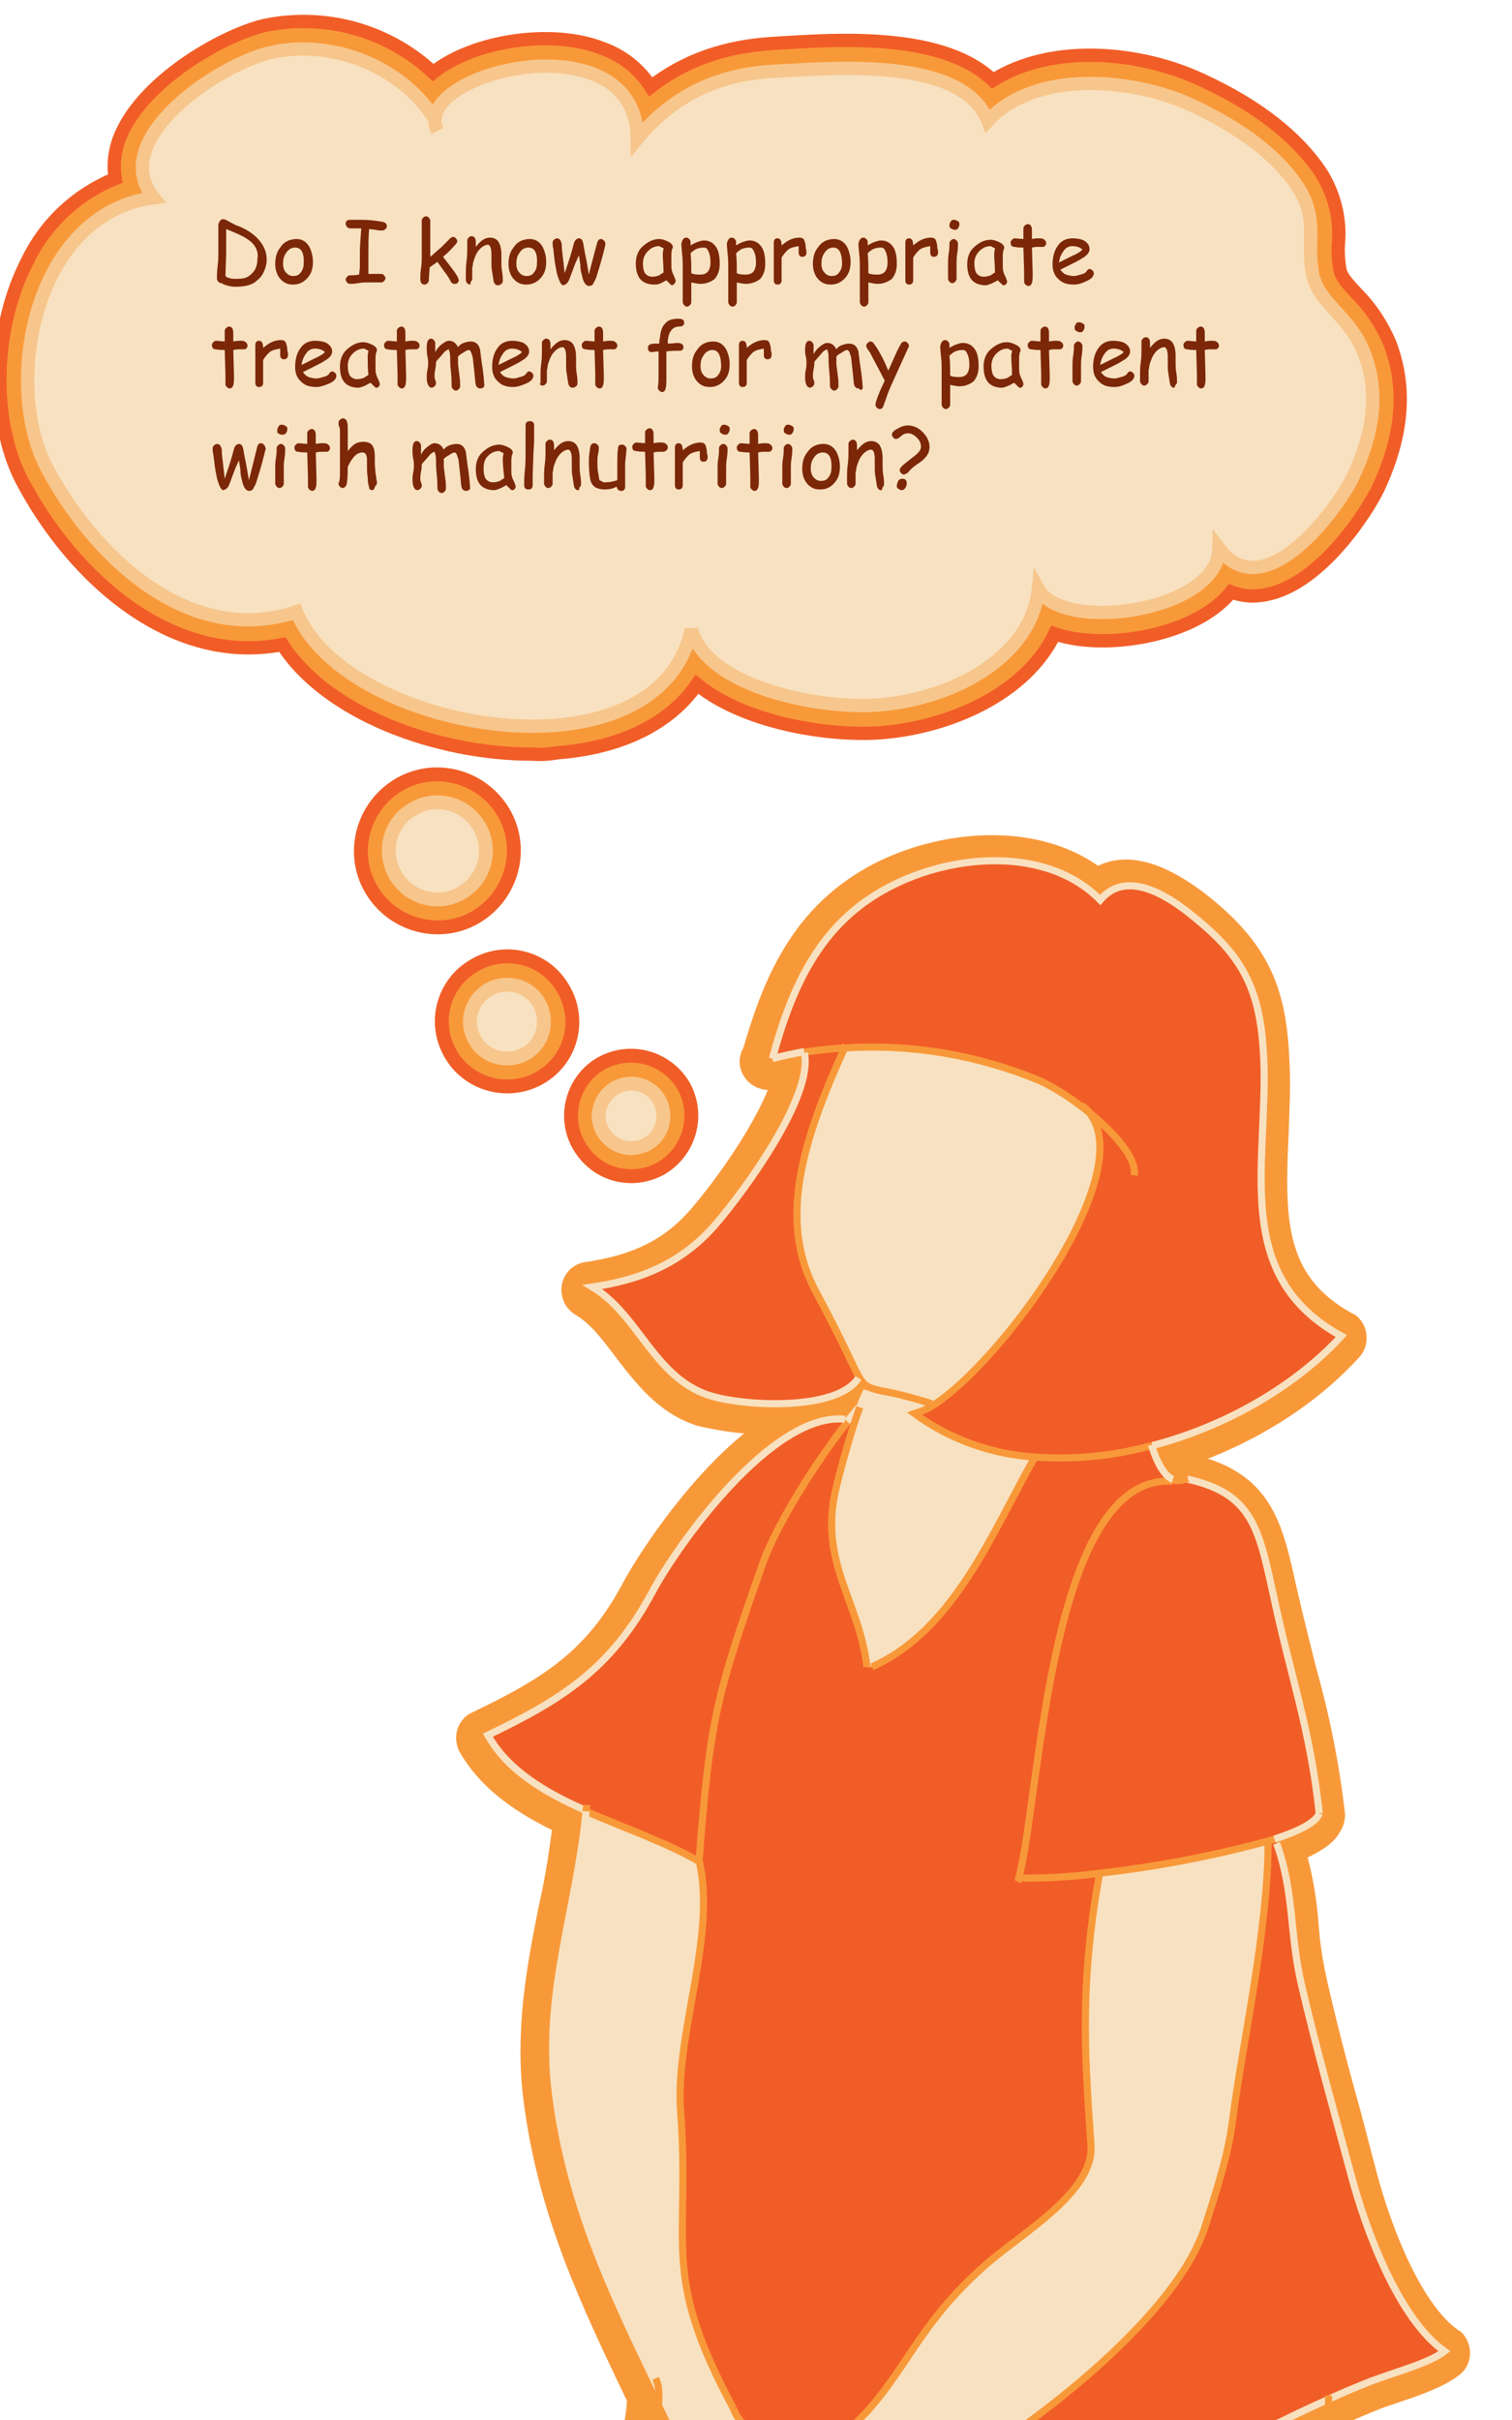 <?xml version="1.0" encoding="utf-8"?>
<!-- Generator: Adobe Illustrator 22.1.0, SVG Export Plug-In . SVG Version: 6.00 Build 0)  -->
<svg version="1.1" id="Layer_1" xmlns="http://www.w3.org/2000/svg" xmlns:xlink="http://www.w3.org/1999/xlink" x="0px" y="0px"
	 viewBox="0 0 212.6 340.2" style="enable-background:new 0 0 212.6 340.2;" xml:space="preserve">
<style type="text/css">
	.st0{fill:#F89939;}
	.st1{fill:#F8E1C0;}
	.st2{fill:#F15D27;}
	.st3{fill:none;stroke:#F89939;}
	.st4{fill:none;stroke:#F8E1C0;}
	.st5{fill:#F89939;stroke:#F15D27;stroke-width:1.87;}
	.st6{fill:#F8E1C0;stroke:#F7C68C;stroke-width:1.87;}
	.st7{fill:#F89939;stroke:#F15D27;stroke-width:1.95;}
	.st8{fill:#F8E1C0;stroke:#F7C68C;stroke-width:1.95;}
	.st9{enable-background:new    ;}
	.st10{fill:#7B2708;}
</style>
<title>C003_intro_p7</title>
<path class="st0" d="M154.8,373.8L154.8,373.8c1.8,0,3.3-1.2,3.8-2.9c2-1,8.1-2,11.9-2.5c10.3-1.5,19.2-2.9,19.1-9.7
	c0-3.3,0.1-6.6,0.3-9.9c0.2-3.9,0.4-7.9,0.3-11.9c-0.1-2.2-1.9-4-4.1-3.9c-2.2,0.1-4,1.9-3.9,4.1c0.1,3.7-0.1,7.4-0.3,11.3
	c-0.1,3-0.3,6.2-0.3,9.4c-2.1,1.1-8.4,2.1-12.3,2.6c-10,1.5-18.6,2.8-18.6,9.4C150.8,372,152.6,373.8,154.8,373.8L154.8,373.8z"/>
<path class="st0" d="M96,356.2c2.2,0,4-1.8,3.9-4.1c0-0.9-0.3-1.8-0.9-2.5c-1.1-1.3-3.1-3.7-3.4-5.4c-0.1-1.1,0-2.2,0.2-3.3
	c0.3-2.3,0.7-5.1-0.4-7.9c-0.9-2-3.2-3-5.3-2.1s-3,3.2-2.1,5.3c0.3,0.7,0.1,2.2-0.1,3.6c-0.4,1.9-0.4,3.9-0.2,5.8
	c0.6,3.5,3,6.6,5.2,9.2C93.7,355.7,94.8,356.2,96,356.2z"/>
<path class="st0" d="M112.4,350.7c2.2,0,4-1.8,4-4c0-1-0.4-2-1.1-2.7c-1.5-1.5-3.2-2.7-5.1-3.6c-1.7-0.9-3.3-1.8-3.7-2.9
	c-0.7-2.1-3-3.2-5.1-2.5c-2.1,0.7-3.2,3-2.5,5.1c0,0.1,0,0.1,0.1,0.2c1.4,3.9,4.7,5.7,7.4,7.2c1.1,0.5,2.2,1.2,3.1,2.1
	C110.2,350.3,111.3,350.7,112.4,350.7L112.4,350.7z"/>
<path class="st0" d="M107.9,351.1c0.6,0,1,0,1,0c8.5-0.5,10.9-4.5,11.5-6.9c0.4-2.2-1.1-4.2-3.3-4.6c-1.9-0.3-3.7,0.7-4.4,2.4
	c-1.4,1.6-9.3,1.4-11.7,0.1c-1.3-1.8-3.8-2.3-5.6-1c-1.5,1.1-2.1,3-1.4,4.8C96.1,350.7,104.9,351.1,107.9,351.1L107.9,351.1z"/>
<path class="st0" d="M165.3,212.5c1,0,2.1-0.2,3-0.7c2-0.9,2.9-3.3,2-5.3c-0.7-1.6-2.5-2.6-4.2-2.3c-0.3-0.6-0.5-1.2-0.7-1.9
	c-0.7-2.1-2.9-3.3-5-2.6c-2.1,0.6-3.2,2.8-2.7,4.9c0.7,2.5,2.1,6,5.1,7.3C163.6,212.3,164.4,212.5,165.3,212.5L165.3,212.5z"/>
<path class="st0" d="M132.8,361.7c2.7,0,5.4-0.3,8.1-0.8c10.9-1.7,21.1-6.9,31-11.9l2.4-1.2c6.6-3.3,13-6.5,19.5-9.1
	c0.9-0.4,2-0.7,3.1-1.1c3-1,6.1-2.1,8.2-3.7c1.8-1.3,2.1-3.8,0.8-5.6c-0.2-0.3-0.5-0.6-0.9-0.8c-5.1-3.6-9.4-14.3-11.5-22.4
	c-0.7-2.7-1.4-5.3-2.1-8c-1.7-6.1-3.4-12.5-4.8-18.7c-0.6-2.6-1-5.3-1.2-8c-0.3-4.2-1.1-8.3-2.4-12.3c-0.7-2.1-3-3.2-5.1-2.4
	c-2.1,0.7-3.2,3-2.4,5.1c1.1,3.4,1.8,6.9,2,10.5c0.3,3,0.7,6,1.3,8.9c1.5,6.4,3.2,12.9,4.9,19.1c0.7,2.6,1.4,5.3,2.1,7.9
	c1,3.9,4.3,15,10.1,22.4l-1.5,0.5c-1.1,0.4-2.4,0.8-3.4,1.2c-6.9,2.7-13.5,6-20.2,9.4l-2.4,1.3c-9.3,4.7-18.9,9.6-28.5,11.1
	c-6.8,1-8.5,0.8-14.6-0.2l-2.4-0.4c-2.2-0.4-4.3,1-4.7,3.1s1,4.3,3.1,4.7c0.1,0,0.2,0,0.3,0.1l2.3,0.4
	C126.8,361.3,129.8,361.7,132.8,361.7L132.8,361.7z"/>
<path class="st0" d="M121.5,238.6c0.1,0,0.3,0,0.4,0c2.2-0.2,3.8-2.2,3.5-4.4c-0.5-3.6-1.4-7-2.7-10.4c-1.6-4.6-2.9-8.2-1.6-13.6
	c1.2-5.1,3.1-11.1,3.8-12.4c1.1-1.9,0.5-4.4-1.4-5.5c-1.9-1.1-4.4-0.5-5.5,1.4c-2,3.4-4.7,14.4-4.7,14.6c-1.9,7.7,0.1,13.3,1.9,18.2
	c1.1,2.7,1.9,5.6,2.3,8.5C117.7,237.1,119.5,238.6,121.5,238.6L121.5,238.6z"/>
<path class="st0" d="M122.1,238.6c0.6,0,1.1-0.1,1.6-0.4c10.9-4.9,16.6-15.8,21.7-25.4c1-2,2-3.8,3-5.5c1.1-1.9,0.4-4.4-1.5-5.5
	s-4.4-0.4-5.5,1.5c-1,1.9-2.1,3.8-3.1,5.7c-4.7,8.9-9.6,18.1-17.9,21.9c-2,0.9-2.9,3.3-2,5.3C119.1,237.7,120.5,238.6,122.1,238.6
	L122.1,238.6z"/>
<path class="st0" d="M102.7,342.9c2.2,0,4-1.8,4-4c0-0.7-0.2-1.3-0.5-1.9c-6.9-12.8-6.8-17.7-6.7-26.5c0.1-3.8,0.1-8-0.3-13.7
	c-0.3-4.2,0.6-9.2,1.5-14.4c1.3-7.2,2.6-14.6,1-21.4c-0.3-2.2-2.4-3.7-4.6-3.3c-2.2,0.3-3.7,2.4-3.3,4.6c0,0.2,0.1,0.4,0.1,0.6
	c1.2,5.1,0,11.8-1.1,18.1c-1,5.5-2,11.2-1.6,16.4s0.3,9.4,0.3,13c-0.1,9.5-0.2,15.8,7.6,30.4C99.9,342.1,101.3,342.9,102.7,342.9
	L102.7,342.9z"/>
<path class="st0" d="M116.6,347.7c0.9,0,1.8-0.3,2.5-0.9c5.6-4.4,8.5-8.7,11.3-12.9c2.8-4.5,6.2-8.6,10.1-12.1
	c1.1-1,2.6-2.1,4.1-3.2c5.7-4.4,12.9-9.8,12.4-17l-0.2-2.3c-0.7-9.9-1.4-20.2,1.3-34.9c0.5-2.2-0.9-4.3-3-4.8
	c-2.2-0.5-4.3,0.9-4.8,3c0,0.1,0,0.2-0.1,0.3c-2.9,15.7-2.2,26.5-1.4,36.9l0.2,2.3c0.2,2.9-5.5,7.2-9.3,10.1
	c-1.7,1.3-3.2,2.5-4.6,3.6c-4.4,4-8.3,8.6-11.5,13.7c-2.7,4-5,7.4-9.5,11c-1.7,1.4-2.1,3.9-0.7,5.6
	C114.2,347.1,115.4,347.7,116.6,347.7L116.6,347.7z"/>
<path class="st0" d="M96.6,349.5c0.6,0,1.2-0.1,1.7-0.4c2-0.9,2.9-3.3,1.9-5.3c0,0,0,0,0,0c-1.4-3.1-2.9-6.1-4.3-9
	c-6.6-13.8-12.3-25.6-14.3-40.7c-1.1-8.4,0.4-16.2,2-24.5c1.1-5.1,1.9-10.2,2.4-15.3c0.2-2.2-1.5-4.2-3.7-4.3s-4.2,1.5-4.3,3.7l0,0
	c-0.5,4.9-1.2,9.7-2.3,14.5c-1.7,8.5-3.3,17.3-2.1,27c2.1,16.4,8.1,28.8,15,43.2c1.4,2.9,2.8,5.8,4.2,8.9
	C93.6,348.6,95,349.5,96.6,349.5L96.6,349.5z"/>
<path class="st0" d="M128.8,354.4c0.6,0,1.2-0.1,1.8-0.4c12.2-6,37.1-23.8,42.2-39.3l0.3-0.6c1.7-4.9,3-9.9,3.9-15
	c0.4-3.2,1-6.9,1.7-10.8c1.6-9.3,3.3-19.9,3.3-28.7c0-2.2-1.8-4-4-4s-4,1.8-4,4c0,8.1-1.7,18.4-3.2,27.4c-0.7,4-1.3,7.7-1.7,11
	c-0.8,4.6-2,9.2-3.6,13.6l-0.2,0.7c-3.7,11.5-25.1,28.2-38.1,34.6c-2,1-2.8,3.4-1.8,5.4C125.9,353.5,127.3,354.4,128.8,354.4
	L128.8,354.4z"/>
<path class="st0" d="M97.8,265.9c2.2,0,4-1.8,4-4c0-1.4-0.8-2.7-2-3.5c-3.4-1.9-7-3.5-10.7-4.9c-5.5-2.2-11.1-4.5-14.8-7.9
	c8.1-4.2,14.9-9.2,20.5-19.6c4.4-8.3,16.5-23,23.1-22.2c2.2,0.3,4.2-1.2,4.5-3.4c0.3-2.2-1.2-4.2-3.4-4.5c-0.1,0-0.1,0-0.2,0
	c-13.3-1.5-27.9,20.5-31.1,26.4c-5,9.4-10.6,13.3-21.3,18.4c-2,0.9-2.8,3.3-1.9,5.3c0,0.1,0.1,0.2,0.1,0.2
	c4.4,7.8,13.5,11.5,21.5,14.7c3.3,1.2,6.5,2.7,9.6,4.4C96.4,265.7,97.1,265.9,97.8,265.9L97.8,265.9z"/>
<path class="st0" d="M144.3,268.3c7.8-0.3,15.6-1.2,23.2-2.7c19.2-3.6,20.6-7.1,21.3-9c0.8-2-0.2-4.4-2.2-5.2c-1.9-0.8-4,0-5,1.8
	c-3.7,3.1-28.9,7.4-38.2,7.1c-2.2-0.1-4.1,1.7-4.1,3.9c-0.1,2.2,1.7,4.1,3.9,4.1L144.3,268.3L144.3,268.3z"/>
<path class="st0" d="M142.7,268.9c1.8,0,3.3-1.2,3.8-2.9c1-4.3,1.8-8.7,2.3-13.1c1.9-13.3,5.7-41,15.4-40.4c2.2,0.1,4.1-1.5,4.3-3.8
	s-1.5-4.1-3.8-4.3c-17.1-1.1-21.2,28-23.9,47.3c-0.4,4-1.1,8-2,11.9c-0.6,2.1,0.5,4.3,2.7,5c0,0,0,0,0,0
	C141.9,268.9,142.3,269,142.7,268.9L142.7,268.9z"/>
<path class="st0" d="M185.1,259.2c0.1,0,0.3,0,0.4,0c2.2-0.2,3.8-2.2,3.6-4.4c-0.8-7-2.2-13.9-4.1-20.6c-0.8-3.3-1.7-6.7-2.6-10.7
	l-0.1-0.4c-2-9.1-3.5-16.3-15.2-18.8c-2.2-0.5-4.3,0.9-4.7,3.1c-0.5,2.2,0.9,4.3,3.1,4.7c6.4,1.4,7.1,3.6,9.1,12.7l0.1,0.4
	c0.9,4.1,1.8,7.6,2.6,11c1.8,6.4,3.1,12.9,3.8,19.5C181.4,257.7,183.1,259.3,185.1,259.2L185.1,259.2z"/>
<path class="st0" d="M97.9,265.9c2.1,0,3.8-1.6,4-3.7c1.5-19,2.3-22.4,8.8-40.9c2-5.7,8.3-15.3,12.8-20.6c1.5-1.6,1.4-4.2-0.2-5.7
	c-1.6-1.5-4.2-1.4-5.7,0.2c-0.1,0.1-0.1,0.2-0.2,0.2c-5,5.8-11.8,16.3-14.3,23.1c-6.8,19.2-7.7,23.3-9.3,43
	c-0.2,2.2,1.5,4.1,3.7,4.3L97.9,265.9z"/>
<path class="st0" d="M108.5,201.6c6,0,12.5-1.3,15.1-5.4c1.2-1.9,0.6-4.3-1.2-5.5c-1.9-1.2-4.3-0.6-5.5,1.2
	c-1.2,1.9-11.5,2.4-16.4,0.8c-3.2-1-5.2-3.7-7.5-6.8c-0.6-0.8-1.2-1.6-1.9-2.5c4.8-1.7,9-4.6,12.3-8.4c1.6-1.8,15.3-18.3,13.3-27.4
	c-0.5-2.2-2.6-3.5-4.8-3.1c-2.2,0.5-3.5,2.6-3.1,4.8c0.6,2.9-4.9,12.7-11.6,20.6c-3.6,4.2-8,6.5-14.9,7.5c-2.2,0.3-3.7,2.4-3.3,4.6
	c0.2,1.2,0.9,2.2,1.9,2.8c2.2,1.3,3.9,3.6,5.7,6c2.8,3.6,5.9,7.8,11.4,9.6C101.4,201.2,104.9,201.7,108.5,201.6L108.5,201.6z"/>
<path class="st0" d="M148.8,209.2c15.6,0,32.3-7.4,42.3-18.4c1.5-1.6,1.4-4.2-0.2-5.7c-0.2-0.2-0.5-0.4-0.8-0.5
	c-9.4-5.2-9.5-13-8.9-25.3c0.1-3.4,0.3-6.8,0.1-10.3c-0.4-8.9-2.2-15.4-10.5-22.3c-7.7-6.4-12.9-6.7-16.4-5
	c-9-6.3-22.3-5.1-31.7-0.2c-11.4,6-15.5,16.3-18.4,26.6c-0.6,2.1,0.7,4.3,2.8,4.9c2.1,0.6,4.3-0.7,4.9-2.8
	c2.7-9.9,6.2-17.3,14.4-21.6c7.6-4,19-5,25,1.1c1.6,1.6,4.1,1.5,5.7,0c0.1-0.1,0.1-0.1,0.2-0.2c1.5-1.7,5.4,0.9,8.4,3.4
	c5.6,4.6,7.3,8.4,7.6,16.5c0.1,3.1,0,6.4-0.2,9.6c-0.5,10.3-1,21.8,8.7,29.7c-12.1,10.5-31.8,16.1-45.9,10.2
	c8.8-7.3,19.7-22.5,21.9-33.4c1.5-7.4-1.2-11.2-3.7-13.1c-1.7-1.4-4.2-1.2-5.6,0.5c-1.4,1.7-1.2,4.2,0.5,5.6
	c0.1,0.1,0.2,0.1,0.3,0.2c1.2,0.9,1.1,3.3,0.7,5.1c-2.4,11.9-18,30-22.8,31.2c-2.1,0.5-3.4,2.7-2.9,4.9c0.2,0.9,0.7,1.7,1.5,2.2
	C132.3,207.1,140.4,209.2,148.8,209.2L148.8,209.2z"/>
<path class="st0" d="M159.1,169.5c2.1,0,3.8-1.6,4-3.6c0.8-7.7-12-15.8-15.7-17.4c-12.3-5.4-28.2-6.6-40.3-3.2
	c-2.1,0.5-3.5,2.7-3,4.8c0.5,2.1,2.7,3.5,4.8,3c0.1,0,0.2-0.1,0.3-0.1c10.3-2.9,24.4-1.8,34.9,2.8c4,1.8,10.5,7.3,10.9,9.4
	c-0.2,2.2,1.4,4,3.6,4.3L159.1,169.5L159.1,169.5z"/>
<path class="st0" d="M130.6,201.6c2.2,0,4-1.8,4-4c0-1.8-1.1-3.3-2.8-3.8c-2.3-0.7-4.6-1.3-6.9-1.8l-1.1-0.3
	c-0.3-0.5-0.7-1.4-1.1-2.2c-0.9-2-2.3-4.9-4.8-9.4c-4.5-8.3-1.7-18,4.2-31.1c1-2,0.1-4.4-1.8-5.3c-2-1-4.4-0.1-5.3,1.8
	c0,0.1-0.1,0.1-0.1,0.2c-5.5,12-10.7,25.9-4,38.3c2.3,4.3,3.7,7.1,4.6,9c2.3,4.9,3.2,5.9,7.8,6.9c2.1,0.4,4.1,1,6.1,1.6
	C129.7,201.6,130.1,201.6,130.6,201.6L130.6,201.6z"/>
<path class="st1" d="M92.6,335.9c1.4,2.8,2.8,5.7,4.2,8.8l0,0l1.5-0.7c0.8,2.1,9,3.6,14.3,2.2c-2.8-2.8-8-3.7-9.5-7.7
	c-10.3-19.2-6-22.4-7.4-41.8c-0.8-10.8,5.1-24.6,2.6-35.2c-4.5-2.6-10.4-4.6-15.8-7c-1.3,13.7-6.1,25.8-4.3,39.8
	C80.2,309.9,85.9,322,92.6,335.9z"/>
<path class="st2" d="M82.4,254.6c5.5,2.4,11.3,4.4,15.8,7c1.6-19.6,2.4-23.3,9-41.9c2-5.7,7.5-14.3,11.9-19.8l-0.3-0.3
	c-10-1.1-23.3,17.2-27.1,24.3c-5.7,10.8-12.6,15.1-23.1,20.1C71.4,248.9,76.7,252,82.4,254.6z"/>
<path class="st2" d="M83.3,180.9c6.5,3.9,8.6,12.6,16.3,15.2c4.8,1.6,18.1,2.3,21.1-2.4l0.1-0.1c-0.9-1.6-2.2-4.8-6-11.9
	c-5.5-10-2-21.3,4-34.5c-1.9,0.1-3.8,0.3-5.7,0.6v0.2c1.3,6-8.2,19.1-12.4,24C95.9,177.6,90.1,179.9,83.3,180.9z"/>
<path class="st2" d="M116.9,343.3l0.2,0.1c10-7.8,10.3-15.1,21.2-24.8c5.1-4.5,15.6-10.3,15.1-17c-0.7-10.9-1.8-21.8,1.2-38.2v-0.1
	c-3.6,0.5-7.3,0.7-10.9,0.7l-0.4-0.1c3-11.8,4.3-56.7,21.6-55.6l0.1-0.2c-1-0.4-2.1-1.7-3.1-4.9c-5.4,1.5-11,2-16.5,1.6v0.3
	c-5.9,10.4-11.2,24.1-22.8,29.3h-0.6c-1-9.4-6.8-14.8-4.3-25.3c0.7-2.9,2.1-8,3.3-11.2h-0.1c-0.5,0.6-1.1,1.3-1.7,2
	c-4.4,5.6-9.8,14.1-11.9,19.8c-6.6,18.7-7.5,22.3-9,41.9c2.5,10.6-3.4,24.4-2.6,35.2c1.4,19.4-2.9,22.6,7.4,41.8
	c1.4,4,6.7,4.9,9.5,7.7C114.6,345.7,116.2,344.7,116.9,343.3z"/>
<path class="st1" d="M112.6,346.2c-5.3,1.4-13.5-0.1-14.3-2.2l-1.5,0.7l0.2,0.5c-3.3,0.9-2.8,3.7-0.5,6.6c3.4,4.4,10.8,9.2,15.1,8.6
	c2.4-0.4,6.5-2.7,10.3-5.2c3-1.9,5.7-3.9,7.2-5.1c12.4-6.1,35.7-23.3,40.2-37c1.5-4.7,3.3-10.1,3.9-15c1.4-10.8,5-26.8,5-39
	l-0.1-0.3c-7.7,2.1-15.6,3.6-23.6,4.5v0.1c-3,16.4-1.9,27.3-1.2,38.2c0.4,6.7-10,12.4-15.1,17c-10.9,9.7-11.3,17.1-21.2,24.8
	l-0.2-0.1C116.2,344.7,114.6,345.7,112.6,346.2z"/>
<path class="st2" d="M118.8,147.2c9.4-0.5,18.7,1.1,27.4,4.6c2.5,1.2,4.9,2.8,7.1,4.6c6.6,8.8-12.5,35-22.2,41
	c-0.8,0.5-1.6,0.9-2.5,1.1c4.9,3.6,10.7,5.7,16.8,6.1c5.6,0.4,11.2-0.1,16.5-1.6c10.4-2.7,20.2-8.4,26.6-15.4
	c-15.5-8.5-10.2-24.1-10.9-38.9c-0.4-8.8-2.3-13.8-9.1-19.4c-3.6-3-9.9-7.6-13.9-2.9c-7.5-7.5-20.8-6.4-29.7-1.8
	c-9.8,5.2-13.6,14.2-16.4,24.1c1.5-0.4,3-0.7,4.5-1C115,147.5,116.9,147.3,118.8,147.2z"/>
<path class="st1" d="M118.8,147.2c-6,13.3-9.5,24.5-4,34.5c3.9,7.1,5.1,10.3,6,11.9c0.8,1.3,1.4,1.5,3.1,1.9
	c2.4,0.5,4.8,1.1,7.1,1.8l0.1,0.2c9.7-6.1,28.8-32.2,22.2-41c-2.2-1.8-4.6-3.4-7.1-4.6C137.5,148.2,128.2,146.6,118.8,147.2z"/>
<path class="st1" d="M117.6,208.9c-2.6,10.5,3.2,15.9,4.3,25.3h0.6c11.6-5.2,17-18.8,22.8-29.3v-0.3c-6-0.4-11.9-2.5-16.8-6.1
	c0.9-0.3,1.7-0.6,2.5-1.1l-0.1-0.2c-2.3-0.7-4.7-1.4-7.1-1.8h-2c-0.4,0.7-0.7,1.5-1,2.3C119.7,201,118.3,206.1,117.6,208.9z"/>
<path class="st2" d="M186.8,337.2c2-0.9,3.9-1.7,5.9-2.5c3.4-1.3,8.1-2.6,10.3-4.2c-6.5-4.6-11.1-17.1-13.1-24.7
	c-2.3-8.9-4.9-17.8-6.9-26.8c-1.7-7.3-1-12.9-3.5-19.9l-0.2-0.6l-1.1,0.3l0.1,0.3c0,12.1-3.6,28.1-5,39c-0.6,4.9-2.4,10.3-3.9,15
	c-4.4,13.6-27.8,30.9-40.2,37c-1.5,1.2-4.3,3.2-7.2,5.1l0.6,0.9c8.2,1.3,9.9,1.9,18.2,0.6c11.1-1.7,21.9-7.5,32.1-12.7
	C177.4,341.6,182.1,339.3,186.8,337.2z"/>
<path class="st2" d="M143.3,263.9l0.4,0.1c3.6,0,7.3-0.2,10.9-0.7c8-0.9,15.8-2.3,23.6-4.5l1.1-0.3c3.4-1.1,5.8-2.4,6.3-3.6
	c-1.3-12-4-19.1-6.5-30.9c-2-9.1-2.9-14.1-12.1-16.1c-0.6,0.3-1.3,0.4-2,0.2l-0.1,0.2C147.6,207.1,146.3,252.1,143.3,263.9z"/>
<path class="st3" d="M131,197.3c-2.3-0.7-4.7-1.4-7.1-1.8c-1.7-0.4-2.3-0.6-3.1-1.9c-0.9-1.6-2.2-4.8-6-11.9c-5.5-10-2-21.3,4-34.5
	c0-0.1,0-0.1,0.1-0.2"/>
<path class="st4" d="M113.1,147.8c-1.5,0.3-3,0.6-4.5,1"/>
<path class="st3" d="M159.5,165.2c0.3-2.5-2.8-5.9-6.2-8.7c-2.2-1.8-4.6-3.4-7.1-4.6c-8.7-3.6-18-5.2-27.4-4.6
	c-1.9,0.1-3.8,0.3-5.7,0.6"/>
<path class="st3" d="M161.9,203.2c-5.4,1.5-11,2-16.5,1.6c-6-0.4-11.9-2.5-16.8-6.1c0.9-0.3,1.7-0.6,2.5-1.1
	c9.7-6.1,28.8-32.2,22.2-41c-0.3-0.5-0.7-0.9-1.2-1.2"/>
<path class="st4" d="M108.6,148.8c2.7-9.9,6.6-19,16.4-24.1c8.9-4.7,22.2-5.8,29.7,1.8c4-4.7,10.4,0,13.9,3
	c6.8,5.6,8.7,10.6,9.1,19.4c0.6,14.8-4.6,30.4,10.9,38.9c-6.4,7-16.2,12.7-26.6,15.4"/>
<path class="st4" d="M113.1,148c1.3,6-8.2,19.1-12.4,24c-4.8,5.6-10.6,7.9-17.4,8.9c6.5,3.9,8.6,12.6,16.3,15.2
	c4.8,1.6,18.1,2.3,21.1-2.4"/>
<path class="st3" d="M119.2,199.8c-4.4,5.6-9.8,14.1-11.9,19.8c-6.6,18.7-7.5,22.3-9,41.9"/>
<path class="st4" d="M120.8,197.8c-0.5,0.6-1.1,1.3-1.7,2"/>
<path class="st4" d="M166.9,207.9c9.2,2,10.1,7,12.1,16.1c2.5,11.8,5.2,18.9,6.5,30.9"/>
<path class="st3" d="M166.8,207.8h0.2"/>
<path class="st3" d="M164.9,208.2c-17.3-1.1-18.6,43.9-21.6,55.6c-0.1,0.3-0.1,0.5-0.2,0.7"/>
<path class="st3" d="M179.3,258.5l-1.1,0.3c-7.7,2.1-15.6,3.6-23.6,4.5c-3.6,0.5-7.3,0.7-10.9,0.7"/>
<path class="st4" d="M185.5,254.9c-0.5,1.3-2.9,2.5-6.3,3.6"/>
<path class="st3" d="M82.4,254.6c5.5,2.4,11.3,4.4,15.8,7"/>
<path class="st4" d="M118.8,199.5c-10-1.1-23.3,17.2-27.1,24.3c-5.8,10.8-12.7,15.1-23.1,20.1c2.8,5,8.1,8.1,13.8,10.6"/>
<path class="st3" d="M178.3,259.1c0,12.1-3.6,28.1-5,39c-0.6,4.9-2.4,10.3-3.9,15c-4.4,13.6-27.8,30.9-40.2,37"/>
<path class="st4" d="M82.4,254.6c-1.3,13.7-6.1,25.8-4.3,39.7c2,15.6,7.8,27.7,14.5,41.6c1.4,2.8,2.8,5.7,4.2,8.8"/>
<path class="st3" d="M82.5,253.7c0,0.3-0.1,0.6-0.1,0.9"/>
<path class="st3" d="M154.6,263.4c-3,16.4-1.9,27.3-1.2,38.2c0.4,6.7-10,12.4-15.1,17c-10.9,9.7-11.3,17.1-21.2,24.8"/>
<path class="st3" d="M98.3,261.5c2.5,10.6-3.4,24.4-2.6,35.2c1.4,19.4-2.9,22.6,7.4,41.8"/>
<path class="st3" d="M145.4,205c-5.9,10.4-11.2,24.1-22.8,29.3"/>
<path class="st3" d="M120.9,197.8c-1.2,3.2-2.6,8.3-3.3,11.2c-2.6,10.5,3.2,15.9,4.3,25.3"/>
<path class="st4" d="M121.9,195.5c-0.4,0.7-0.7,1.5-1,2.3"/>
<path class="st4" d="M179.5,259.1c2.5,6.9,1.8,12.6,3.5,19.9c2.1,9,4.6,17.9,7,26.8c2,7.5,6.6,20.1,13.1,24.7
	c-2.2,1.7-6.9,2.9-10.3,4.2c-2,0.8-4,1.6-5.9,2.5c-4.7,2.1-9.3,4.4-13.9,6.8c-10.2,5.2-20.9,11-32.1,12.7c-8.3,1.3-10,0.7-18.2-0.6"
	/>
<path class="st3" d="M161.9,203.2C161.9,203.2,161.9,203.2,161.9,203.2"/>
<path class="st4" d="M165,208c-1-0.4-2.1-1.7-3.1-4.9"/>
<path class="st3" d="M167,207.8L167,207.8c-0.7,0.3-1.4,0.4-2.1,0.2"/>
<path class="st3" d="M103.1,338.5c1.4,4,6.7,4.9,9.5,7.7c0.1,0.1,0.1,0.1,0.2,0.2"/>
<path class="st3" d="M92.2,334.3c0.2,0.5,0.4,1.1,0.4,1.6c0.3,2.8-0.9,5.9-0.4,8.7s2.7,5.4,4.3,7.3"/>
<path class="st3" d="M186.8,336.7c0,0.2,0,0.4,0,0.5c0.1,7.1-0.7,14.1-0.6,21.2c0.1,6.5-31,4.8-30.9,11"/>
<path class="st5" d="M74.8,106c-13.4,0-28.9-5.7-35.1-15.4c-15.4,3-29.3-9.1-36.7-23.2C-1.3,58.9-1,46,3.9,36.6
	c2.5-5.2,6.9-9.3,12.3-11.5c-0.3-1.8-0.1-3.7,0.5-5.4C19.7,11.5,31.3,5,37.1,3.6c8.5-1.8,17.4,0.6,23.8,6.6
	C66.5,5.7,77.6,4,84.7,6.8c2.8,1,5.2,2.9,6.8,5.4c4.8-3.7,10.4-5.7,17.3-6.1l1.6-0.1c8.2-0.5,22.4-1.3,29.2,5.3
	c8.2-5.2,20.6-4.2,29.5,0c7.8,3.6,13.3,8,16.6,12.9c1.9,3,2.8,6.5,2.5,10c-0.1,1.2,0,2.5,0.2,3.7c0.2,1,1,1.9,2.3,3.3
	c2,2,3.6,4.4,4.7,7c2.4,6.2,1.9,12.9-1.6,20.4c-1.3,2.8-8.3,14.2-16.6,15.1c-1.4,0.2-2.8,0-4.1-0.5c-2.1,2.6-5.7,4.7-10.4,5.9
	s-10.2,1.4-14.4,0c-4.1,8.5-14.9,13.2-24.6,13.9c-6.8,0.5-18.8-1.2-25.7-6.8c-3.8,5.5-10.6,8.9-19.5,9.6
	C77.3,106,76.1,106.1,74.8,106L74.8,106z M44,81.2l1.4,3.4c3.2,8.1,19,14.6,32.5,13.5c5-0.4,13.7-2.3,15.5-10.4l7.6-0.3
	c1.5,5.3,14.5,8.4,22.1,7.8c8.7-0.7,18.3-5.4,19.1-12.8l1.3-12.3l6,10.8c0.6,1,5.7,2.1,11.8,0.4c4.1-1.2,6.2-3,6.2-4.2l0.1-11.5
	l6.9,9.1c0.9,1.2,1.5,1.1,1.8,1.1c3.4-0.4,8.8-7.2,10.4-10.6c2.6-5.6,3-10.1,1.4-14.3c-0.8-1.7-1.8-3.3-3.2-4.5
	c-1.6-1.8-3.5-3.9-4.2-7c-0.3-1.8-0.5-3.6-0.4-5.5c0-2.3,0.1-3.6-1.2-5.6c-2.4-3.7-7-7.2-13.3-10.1c-7.8-3.6-19.2-4.1-24.1,1.3
	l-4.2,4.6l-2.3-5.8c-2.3-5.9-17.7-5-24.3-4.6l-1.7,0.1c-7.3,0.4-12.4,2.9-16.8,8.1l-6.9,8.3V19.5c0-2.3-0.6-5-5.5-6
	c-6.8-1.4-14.5,1.9-15.3,3.6c0.1-0.2,0.1-0.4,0-0.5l-7,3.5c-0.4-0.7-0.6-1.5-0.7-2.2c-4.4-5.5-11.5-8.1-18.4-6.7
	c-4.6,1.1-13.1,6.5-14.7,11.1c-0.4,1-0.2,2.2,0.5,3l4.4,5.5l-6.9,0.9c-6,0.8-9.4,5.1-11.3,8.5C7.1,47.4,6.7,57.5,10,63.8
	c4.7,9.1,16.4,23.2,30.5,18.5L44,81.2z"/>
<path class="st6" d="M61.4,17.2C57.2,9.9,47.3,5.3,38,7.4c-7.3,1.7-23,12.2-16.4,20.4C4.8,30,0.4,53.8,6.5,65.6
	C12.9,77.8,26.3,91.1,41.7,86c6.8,16.9,50.7,24.5,55.5,2.5c2.4,8.3,18.4,11.2,26.2,10.6C134,98.3,145,92.4,146,82.8
	c3.5,6.3,25.3,3.1,25.4-5.7c6.4,8.5,16.8-5.7,18.9-10.2c2.6-5.6,3.8-11.4,1.5-17.3c-1.9-5-6.3-6.9-7.2-10.9c-1-4.6,0.9-7.7-2.1-12.4
	c-3.4-5.2-9.4-8.9-14.9-11.5c-8.2-3.8-22-5.1-28.7,2.2c-3.6-9.1-21.7-7.4-29.8-7c-8.4,0.4-14.6,3.6-19.5,9.5
	c0-17.1-32.2-9.3-28.1-1.1"/>
<path class="st7" d="M66.9,128.9c5.1-3,6.9-9.6,3.9-14.7s-9.6-6.9-14.7-3.9s-6.9,9.6-3.9,14.7c0,0,0,0,0,0
	C55.2,130.1,61.8,131.9,66.9,128.9L66.9,128.9z"/>
<path class="st8" d="M55.6,123c1.9,3.3,6.1,4.4,9.3,2.5c3.3-1.9,4.4-6.1,2.5-9.3c-1.9-3.3-6.1-4.4-9.3-2.5c0,0,0,0,0,0
	C54.8,115.5,53.7,119.7,55.6,123C55.6,123,55.6,123,55.6,123z"/>
<path class="st7" d="M75.9,151.5c4.4-2.5,5.9-8.1,3.3-12.5c-2.5-4.4-8.1-5.9-12.5-3.3c-4.4,2.5-5.9,8.1-3.3,12.5c0,0,0,0,0,0
	C65.9,152.5,71.5,154,75.9,151.5z"/>
<path class="st8" d="M66.8,146.2c1.4,2.5,4.6,3.3,7.1,1.9c2.5-1.4,3.3-4.6,1.9-7.1c-1.4-2.5-4.6-3.3-7.1-1.9
	C66.2,140.6,65.3,143.7,66.8,146.2C66.8,146.2,66.8,146.2,66.8,146.2z"/>
<path class="st7" d="M93,164.2c4-2.4,5.4-7.5,3.1-11.6c-2.4-4-7.5-5.4-11.6-3.1c-4,2.3-5.4,7.5-3.1,11.5
	C83.8,165.2,88.9,166.5,93,164.2z"/>
<path class="st8" d="M84.8,159.1c1.3,2.2,4,2.9,6.2,1.7s2.9-4,1.7-6.2c-1.3-2.2-4-2.9-6.2-1.7C84.3,154.2,83.5,157,84.8,159.1
	C84.8,159.1,84.8,159.1,84.8,159.1z"/>
<g class="st9">
	<path class="st10" d="M35.8,39.7c-0.6,0.4-1.5,0.6-2.6,0.6c-0.3,0-0.6,0-1-0.1c-0.4-0.1-0.8-0.2-1-0.4h-0.1c-0.2,0-0.3-0.1-0.4-0.2
		s-0.2-0.3-0.2-0.4c0-0.4,0-1,0.1-1.8s0.1-1.4,0.1-1.8c0-0.5,0-1.1,0-2s0-1.6,0-2c0-0.2,0.1-0.3,0.2-0.5s0.3-0.3,0.5-0.3
		c0.1,0,0.4,0.1,0.9,0.4c0.6,0.3,0.9,0.5,1,0.5c1.1,0.4,2.1,1,2.8,1.7c0.9,0.9,1.4,1.9,1.4,3.1c0,0.7-0.2,1.3-0.5,1.9
		S36.3,39.3,35.8,39.7z M34.6,33.5c-0.4-0.3-1.3-0.7-2.8-1.3l0,1.7l0,1.7l-0.1,3.2c0,0,0.1,0,0.1,0.1c0.3,0.2,0.8,0.3,1.3,0.3
		c0.9,0,1.5-0.1,1.9-0.4c0.4-0.3,0.7-0.6,0.9-1s0.3-0.9,0.3-1.4C36.4,35.2,35.8,34.2,34.6,33.5z"/>
	<path class="st10" d="M41.2,40c-0.7,0-1.2-0.2-1.7-0.7c-0.5-0.5-0.8-1.3-0.8-2.2c0-0.9,0.2-1.7,0.7-2.3c0.5-0.8,1.3-1.2,2.3-1.2
		c0.8,0,1.4,0.4,1.8,1.1c0.3,0.6,0.5,1.3,0.5,2.1c0,0.9-0.2,1.6-0.7,2.2C42.7,39.7,42,40,41.2,40z M41.5,34.8c-0.6,0-1,0.3-1.3,0.8
		c-0.3,0.4-0.4,0.9-0.4,1.5s0.2,1,0.5,1.3c0.3,0.3,0.6,0.4,0.9,0.4c0.4,0,0.8-0.1,1-0.4c0.3-0.3,0.5-0.8,0.5-1.3
		C42.8,35.6,42.4,34.8,41.5,34.8z"/>
	<path class="st10" d="M53.7,32.4c-0.3,0-0.6,0-0.9-0.1l-0.9-0.1c-0.1,1.1-0.1,2.2-0.1,3.3c0,0.3,0,0.6,0,1s0,0.7,0,1
		c0,0.4,0,0.7,0,1l1.8,0c0.2,0,0.3,0.1,0.4,0.2s0.2,0.3,0.2,0.4c0,0.2-0.1,0.3-0.2,0.4s-0.2,0.2-0.4,0.2c-0.2,0-0.5,0-1,0
		s-0.8,0-1,0c-0.3,0-0.6,0-1.2,0.1s-0.9,0.1-1.2,0.1c-0.2,0-0.3-0.1-0.4-0.2s-0.2-0.3-0.2-0.4s0.1-0.3,0.2-0.4s0.2-0.2,0.4-0.2
		c0.3,0,0.7,0,1.3-0.1c0-0.3,0.1-0.7,0.1-1.1c0-0.3,0-0.6,0-1s0-0.7,0-1c0-0.9,0.1-2,0.2-3.4l-0.8,0l-0.8,0c-0.2,0-0.3-0.1-0.4-0.2
		s-0.2-0.3-0.2-0.4c0-0.4,0.2-0.6,0.6-0.6c0.3,0,0.9,0,1.8,0c0.8,0,1.8,0.1,2.9,0.3c0.3,0.1,0.5,0.3,0.5,0.6c0,0.2-0.1,0.3-0.2,0.4
		C54,32.4,53.8,32.4,53.7,32.4z"/>
	<path class="st10" d="M63.9,39.9c-0.2,0-0.4-0.1-0.5-0.3c-0.2-0.4-0.5-0.9-0.9-1.4l-1-1.4c-0.2,0.2-0.6,0.4-1.1,0.8
		c0,0.6-0.1,1.2-0.1,1.8c0,0.2-0.1,0.3-0.2,0.4s-0.2,0.2-0.4,0.2c-0.4,0-0.6-0.3-0.6-0.8c0-0.3,0-0.8,0.1-1.5s0.1-1.1,0.1-1.5
		c0-0.6,0-1.3,0-2s0-1.4,0-2c0-0.2,0-0.4,0-0.6s0-0.4,0-0.6s0.1-0.3,0.2-0.4s0.2-0.2,0.4-0.2s0.3,0.1,0.4,0.2s0.2,0.3,0.2,0.4
		c0,0.2,0,0.4,0,0.6s0,0.5,0,0.6l0,1.9c0,0.7,0,1.4,0,2c0.5-0.4,1-0.9,1.5-1.3l1.3-1.3c0.1-0.1,0.3-0.2,0.4-0.2
		c0.2,0,0.3,0.1,0.4,0.2s0.2,0.3,0.2,0.4c0,0.1-0.1,0.3-0.2,0.4c-0.5,0.6-1.1,1.2-1.8,1.8l1.3,1.7c0.6,0.8,0.9,1.3,0.9,1.6
		c0,0.2-0.1,0.3-0.2,0.4S64.1,39.9,63.9,39.9z"/>
	<path class="st10" d="M70,40.1c-0.3,0-0.5-0.2-0.6-0.6l-0.2-1.3c-0.1-0.5-0.1-0.9-0.1-1.3c0-0.1,0-0.3,0-0.6s0-0.4,0-0.6
		c0-0.8-0.2-1.3-0.5-1.3c-0.4,0-0.9,0.3-1.3,0.8c-0.4,0.5-0.6,1.1-0.8,1.8c0,0.2,0,0.3-0.1,0.6c0,0.2,0,0.4,0,0.6c0,0.1,0,0.3,0,0.5
		s0,0.4,0,0.5c0,0.2-0.1,0.3-0.2,0.4S66.2,40,66.1,40c-0.2,0-0.3-0.1-0.4-0.2s-0.2-0.3-0.2-0.4c0-0.1,0-0.3,0-0.5s0-0.4,0-0.5
		c0-0.4,0-1,0.1-1.7s0.1-1.3,0.1-1.7c0-0.1,0-0.3,0-0.6s0-0.4,0-0.6c0-0.2,0.1-0.3,0.2-0.4s0.2-0.2,0.4-0.2c0.4,0,0.6,0.3,0.6,0.8
		l0,0.7c0.7-0.9,1.3-1.3,2-1.3c0.6,0,1.1,0.3,1.3,0.8c0.2,0.4,0.3,0.9,0.3,1.6v0.6l0,0.5c0,0.3,0,0.7,0.1,1.3s0.1,0.9,0.1,1.3
		c0,0.2-0.1,0.3-0.2,0.4S70.2,40.1,70,40.1z"/>
	<path class="st10" d="M74,40c-0.7,0-1.2-0.2-1.7-0.7c-0.5-0.5-0.8-1.3-0.8-2.2c0-0.9,0.2-1.7,0.7-2.3c0.5-0.8,1.3-1.2,2.3-1.2
		c0.8,0,1.4,0.4,1.8,1.1c0.3,0.6,0.5,1.3,0.5,2.1c0,0.9-0.2,1.6-0.7,2.2C75.5,39.7,74.8,40,74,40z M74.3,34.8c-0.6,0-1,0.3-1.3,0.8
		c-0.3,0.4-0.4,0.9-0.4,1.5s0.2,1,0.5,1.3c0.3,0.3,0.6,0.4,0.9,0.4c0.4,0,0.8-0.1,1-0.4c0.3-0.3,0.5-0.8,0.5-1.3
		C75.6,35.6,75.2,34.8,74.3,34.8z"/>
	<path class="st10" d="M85.1,34.5c-0.3,1.3-0.7,2.7-1.2,4.3c-0.1,0.4-0.3,0.7-0.5,1.1c-0.1,0.2-0.3,0.3-0.6,0.3
		c-0.4,0-0.8-0.5-1-1.6c-0.1-0.3-0.2-0.8-0.2-1.4l-0.2-1.3L80.9,37L80,39.4c-0.1,0.1-0.1,0.3-0.2,0.3c-0.1,0.2-0.3,0.3-0.6,0.4
		c-0.3,0-0.6-0.6-0.9-1.7c-0.1-0.6-0.3-1.4-0.4-2.5l-0.1-0.9c-0.1-0.4-0.1-0.6-0.1-0.9c0-0.2,0.1-0.3,0.2-0.4s0.3-0.2,0.4-0.2
		c0.3,0,0.5,0.2,0.6,0.5c0.1,0.2,0.1,0.5,0.1,0.9l0.1,0.9l0.3,2.6c0.4-1.2,0.9-2.6,1.3-4.2c0.1-0.4,0.4-0.7,0.7-0.7
		c0.3,0,0.5,0.2,0.6,0.7c0.1,0.5,0.2,1.2,0.4,2.1c0.2,1,0.3,1.8,0.4,2.3l0.4-1.6L84,34c0.1-0.2,0.2-0.4,0.5-0.4
		c0.2,0,0.3,0.1,0.4,0.2s0.2,0.2,0.2,0.4C85.2,34.2,85.1,34.3,85.1,34.5z"/>
	<path class="st10" d="M94.5,40.1c-0.1,0-0.2-0.1-0.4-0.3c-0.2-0.2-0.3-0.3-0.4-0.4c-0.4,0.2-0.7,0.4-1,0.5S92.1,40,92,40
		c-0.9,0-1.6-0.3-2-0.8c-0.4-0.5-0.6-1.2-0.6-2.2c0-0.9,0.3-1.8,1-2.4s1.4-1,2.3-1c0.3,0,0.7,0.1,1.1,0.3c0.5,0.2,0.8,0.5,0.8,0.8
		c0,0.1,0,0.2-0.1,0.3c0,0.1-0.1,0.4-0.1,0.7s0,0.8,0,1.3c0,0.5,0,0.9,0.1,1.1c0,0.2,0.2,0.5,0.4,1c0,0.1,0.1,0.2,0.1,0.3l0,0.1
		c0,0.2-0.1,0.3-0.2,0.4S94.6,40.1,94.5,40.1z M93.2,36c0-0.2,0-0.4,0-0.5s0.1-0.4,0.1-0.6c-0.1-0.1-0.3-0.1-0.4-0.2
		s-0.2-0.1-0.2-0.1c-0.6,0-1.1,0.2-1.6,0.7s-0.7,1.1-0.7,1.7c0,0.6,0.1,1.1,0.3,1.4s0.6,0.5,1,0.5c0.4,0,0.7-0.1,1-0.2
		c0.1-0.1,0.3-0.2,0.6-0.4C93.3,37.3,93.2,36.5,93.2,36z"/>
	<path class="st10" d="M98.5,39.9c-0.4,0-0.8-0.1-1.3-0.2l0,2.8c0,0.2-0.1,0.3-0.2,0.4s-0.2,0.2-0.4,0.2s-0.3-0.1-0.4-0.2
		s-0.2-0.3-0.2-0.4l0-2.3v-2.3c0-0.9,0-1.6-0.1-2.3l-0.1-1.2c0-0.3,0.1-0.5,0.2-0.7c0.1-0.2,0.3-0.3,0.5-0.3c0.2,0,0.3,0.1,0.4,0.2
		s0.2,0.2,0.2,0.4c0,0,0,0.1,0,0.2c0,0.1,0,0.2,0,0.3c0.3-0.2,0.7-0.4,1-0.5s0.6-0.2,0.9-0.2c0.8,0,1.4,0.4,1.8,1.1
		c0.3,0.6,0.4,1.3,0.4,2.2c0,0.8-0.2,1.5-0.7,2.1C100,39.6,99.3,39.9,98.5,39.9z M98.9,34.8c-0.4,0-0.7,0.1-1,0.2
		c-0.2,0.1-0.5,0.3-0.8,0.6c0.1,0.9,0.1,1.8,0.1,2.8c0.4,0.2,0.9,0.2,1.3,0.2c0.5,0,0.9-0.2,1.1-0.5c0.2-0.3,0.3-0.7,0.3-1.2
		c0-0.7-0.1-1.2-0.3-1.6S99.3,34.8,98.9,34.8z"/>
	<path class="st10" d="M104.9,39.9c-0.4,0-0.8-0.1-1.3-0.2l0,2.8c0,0.2-0.1,0.3-0.2,0.4s-0.2,0.2-0.4,0.2s-0.3-0.1-0.4-0.2
		s-0.2-0.3-0.2-0.4l0-2.3v-2.3c0-0.9,0-1.6-0.1-2.3l-0.1-1.2c0-0.3,0.1-0.5,0.2-0.7c0.1-0.2,0.3-0.3,0.5-0.3c0.2,0,0.3,0.1,0.4,0.2
		s0.2,0.2,0.2,0.4c0,0,0,0.1,0,0.2c0,0.1,0,0.2,0,0.3c0.3-0.2,0.7-0.4,1-0.5s0.6-0.2,0.9-0.2c0.8,0,1.4,0.4,1.8,1.1
		c0.3,0.6,0.4,1.3,0.4,2.2c0,0.8-0.2,1.5-0.7,2.1C106.4,39.6,105.7,39.9,104.9,39.9z M105.3,34.8c-0.4,0-0.7,0.1-1,0.2
		c-0.2,0.1-0.5,0.3-0.8,0.6c0.1,0.9,0.1,1.8,0.1,2.8c0.4,0.2,0.9,0.2,1.3,0.2c0.5,0,0.9-0.2,1.1-0.5c0.2-0.3,0.3-0.7,0.3-1.2
		c0-0.7-0.1-1.2-0.3-1.6S105.7,34.8,105.3,34.8z"/>
	<path class="st10" d="M113.4,35.4c0,0.5-0.2,0.7-0.6,0.7c-0.3,0-0.5-0.2-0.5-0.6c0-0.1,0-0.2,0-0.4l0-0.5c-0.6,0.1-1.1,0.2-1.5,0.5
		c-0.3,0.3-0.6,0.6-0.9,1.1l0,3.2c0,0.4-0.2,0.6-0.6,0.6c-0.3,0-0.5-0.2-0.5-0.6v-4.1c0-0.1,0-0.3,0-0.6s0-0.5,0-0.6
		c0-0.4,0.2-0.6,0.5-0.6c0.4,0,0.6,0.3,0.6,1c0.8-0.7,1.6-1.1,2.5-1.1c0.3,0,0.6,0.1,0.7,0.4s0.2,0.6,0.2,1.1
		C113.4,35.2,113.4,35.3,113.4,35.4z"/>
	<path class="st10" d="M116.8,40c-0.7,0-1.2-0.2-1.7-0.7c-0.5-0.5-0.8-1.3-0.8-2.2c0-0.9,0.2-1.7,0.7-2.3c0.5-0.8,1.3-1.2,2.3-1.2
		c0.8,0,1.4,0.4,1.8,1.1c0.3,0.6,0.5,1.3,0.5,2.1c0,0.9-0.2,1.6-0.7,2.2C118.3,39.7,117.6,40,116.8,40z M117.2,34.8
		c-0.6,0-1,0.3-1.3,0.8c-0.3,0.4-0.4,0.9-0.4,1.5s0.2,1,0.5,1.3c0.3,0.3,0.6,0.4,0.9,0.4c0.4,0,0.8-0.1,1-0.4
		c0.3-0.3,0.5-0.8,0.5-1.3C118.4,35.6,118,34.8,117.2,34.8z"/>
	<path class="st10" d="M123.4,39.9c-0.4,0-0.8-0.1-1.3-0.2l0,2.8c0,0.2-0.1,0.3-0.2,0.4s-0.2,0.2-0.4,0.2s-0.3-0.1-0.4-0.2
		s-0.2-0.3-0.2-0.4l0-2.3v-2.3c0-0.9,0-1.6-0.1-2.3l-0.1-1.2c0-0.3,0.1-0.5,0.2-0.7c0.1-0.2,0.3-0.3,0.5-0.3c0.2,0,0.3,0.1,0.4,0.2
		s0.2,0.2,0.2,0.4c0,0,0,0.1,0,0.2c0,0.1,0,0.2,0,0.3c0.3-0.2,0.7-0.4,1-0.5s0.6-0.2,0.9-0.2c0.8,0,1.4,0.4,1.8,1.1
		c0.3,0.6,0.4,1.3,0.4,2.2c0,0.8-0.2,1.5-0.7,2.1C124.9,39.6,124.2,39.9,123.4,39.9z M123.8,34.8c-0.4,0-0.7,0.1-1,0.2
		c-0.2,0.1-0.5,0.3-0.8,0.6c0.1,0.9,0.1,1.8,0.1,2.8c0.4,0.2,0.9,0.2,1.3,0.2c0.5,0,0.9-0.2,1.1-0.5c0.2-0.3,0.3-0.7,0.3-1.2
		c0-0.7-0.1-1.2-0.3-1.6S124.2,34.8,123.8,34.8z"/>
	<path class="st10" d="M131.9,35.4c0,0.5-0.2,0.7-0.6,0.7c-0.3,0-0.5-0.2-0.5-0.6c0-0.1,0-0.2,0-0.4l0-0.5c-0.6,0.1-1.1,0.2-1.5,0.5
		c-0.3,0.3-0.6,0.6-0.9,1.1l0,3.2c0,0.4-0.2,0.6-0.6,0.6c-0.3,0-0.5-0.2-0.5-0.6v-4.1c0-0.1,0-0.3,0-0.6s0-0.5,0-0.6
		c0-0.4,0.2-0.6,0.5-0.6c0.4,0,0.6,0.3,0.6,1c0.8-0.7,1.6-1.1,2.5-1.1c0.3,0,0.6,0.1,0.7,0.4s0.2,0.6,0.2,1.1
		C131.9,35.2,131.9,35.3,131.9,35.4z"/>
	<path class="st10" d="M134.5,37c0,0.2,0,0.6,0,1.1s0,0.8,0,1.1c0,0.2-0.1,0.3-0.2,0.4s-0.2,0.2-0.4,0.2c-0.2,0-0.3-0.1-0.4-0.2
		s-0.2-0.3-0.2-0.4c0-0.2,0-0.6,0-1.1s0-0.8,0-1.1c0-0.4,0-0.8,0.1-1.4s0.1-1,0.1-1.4c0-0.2,0.1-0.3,0.2-0.4s0.2-0.2,0.4-0.2
		s0.3,0.1,0.4,0.2s0.2,0.3,0.2,0.4c0,0.4,0,0.8-0.1,1.4S134.5,36.7,134.5,37z M134.2,32.3c-0.2,0-0.3-0.1-0.5-0.2s-0.2-0.3-0.2-0.5
		s0.1-0.3,0.2-0.5s0.3-0.2,0.5-0.2s0.3,0.1,0.5,0.2s0.2,0.3,0.2,0.5s-0.1,0.3-0.2,0.5S134.4,32.3,134.2,32.3z"/>
	<path class="st10" d="M141.1,40.1c-0.1,0-0.2-0.1-0.4-0.3c-0.2-0.2-0.3-0.3-0.4-0.4c-0.4,0.2-0.7,0.4-1,0.5s-0.5,0.2-0.7,0.2
		c-0.9,0-1.6-0.3-2-0.8c-0.4-0.5-0.6-1.2-0.6-2.2c0-0.9,0.3-1.8,1-2.4s1.4-1,2.3-1c0.3,0,0.7,0.1,1.1,0.3c0.5,0.2,0.8,0.5,0.8,0.8
		c0,0.1,0,0.2-0.1,0.3c0,0.1-0.1,0.4-0.1,0.7s0,0.8,0,1.3c0,0.5,0,0.9,0.1,1.1c0,0.2,0.2,0.5,0.4,1c0,0.1,0.1,0.2,0.1,0.3l0,0.1
		c0,0.2-0.1,0.3-0.2,0.4S141.2,40.1,141.1,40.1z M139.8,36c0-0.2,0-0.4,0-0.5s0.1-0.4,0.1-0.6c-0.1-0.1-0.3-0.1-0.4-0.2
		s-0.2-0.1-0.2-0.1c-0.6,0-1.1,0.2-1.6,0.7s-0.7,1.1-0.7,1.7c0,0.6,0.1,1.1,0.3,1.4s0.6,0.5,1,0.5c0.4,0,0.7-0.1,1-0.2
		c0.1-0.1,0.3-0.2,0.6-0.4C139.9,37.3,139.8,36.5,139.8,36z"/>
	<path class="st10" d="M146.5,34.7c-0.1,0-0.2,0-0.3,0s-0.2,0-0.3,0c-0.1,0-0.4,0-0.8,0.1l0.1,3.5l0,0.3l0,0.3
		c0,0.9-0.2,1.3-0.6,1.3c-0.2,0-0.3-0.1-0.4-0.2s-0.2-0.2-0.2-0.4c0-0.1,0-0.4,0-0.7s0-0.5,0-0.7l-0.1-3.4c-0.3,0-0.7,0-1.3-0.1
		c-0.3,0-0.5-0.2-0.5-0.6c0-0.2,0.1-0.3,0.2-0.4s0.2-0.2,0.4-0.2l1.2,0.1c0-0.2,0-0.5,0-0.8s0-0.6,0-0.7c0-0.2,0.1-0.3,0.2-0.4
		s0.3-0.2,0.4-0.2c0.4,0,0.6,0.3,0.6,0.9c0,0.1,0,0.3,0,0.5l0,0.3l0,0.4c0.5-0.1,0.8-0.1,0.8-0.1c0.4,0,0.7,0,0.8,0.1
		c0.2,0.1,0.4,0.3,0.4,0.6c0,0.2-0.1,0.3-0.2,0.4S146.7,34.7,146.5,34.7z"/>
	<path class="st10" d="M151,40c-0.9,0-1.6-0.2-2.1-0.7c-0.6-0.5-0.9-1.2-0.9-2.1c0-1,0.2-1.9,0.7-2.6c0.5-0.8,1.3-1.1,2.1-1.1
		c0.6,0,1.2,0.1,1.6,0.3c0.5,0.3,0.8,0.7,0.8,1.2c0,0.4-0.2,0.7-0.7,1.1c-0.2,0.1-0.6,0.4-1.2,0.7l-2.2,1.1c0.2,0.3,0.5,0.6,0.8,0.7
		s0.7,0.2,1.1,0.2c0.3,0,0.6-0.1,0.9-0.2c0.5-0.1,0.8-0.3,0.9-0.5s0.3-0.3,0.4-0.3c0.1,0,0.3,0.1,0.4,0.2s0.2,0.2,0.2,0.4
		c0,0.4-0.3,0.8-1,1.1C152.2,39.8,151.6,40,151,40z M150.8,34.6c-0.5,0-0.9,0.2-1.2,0.6s-0.6,0.9-0.7,1.7l1.8-0.9
		c0.7-0.3,1.2-0.6,1.5-0.9C151.9,34.8,151.5,34.6,150.8,34.6z"/>
</g>
<g class="st9">
	<path class="st10" d="M34.2,49.1c-0.1,0-0.2,0-0.3,0s-0.2,0-0.3,0c-0.1,0-0.4,0-0.8,0.1l0.1,3.5l0,0.3l0,0.3c0,0.9-0.2,1.3-0.6,1.3
		c-0.2,0-0.3-0.1-0.4-0.2s-0.2-0.2-0.2-0.4c0-0.1,0-0.4,0-0.7s0-0.5,0-0.7l-0.1-3.4c-0.3,0-0.7,0-1.3-0.1c-0.3,0-0.5-0.2-0.5-0.6
		c0-0.2,0.1-0.3,0.2-0.4s0.2-0.2,0.4-0.2l1.2,0.1c0-0.2,0-0.5,0-0.8s0-0.6,0-0.7c0-0.2,0.1-0.3,0.2-0.4s0.3-0.2,0.4-0.2
		c0.4,0,0.6,0.3,0.6,0.9c0,0.1,0,0.3,0,0.5l0,0.3l0,0.4c0.5-0.1,0.8-0.1,0.8-0.1c0.4,0,0.7,0,0.8,0.1c0.2,0.1,0.4,0.3,0.4,0.6
		c0,0.2-0.1,0.3-0.2,0.4S34.4,49.1,34.2,49.1z"/>
	<path class="st10" d="M40.5,49.8c0,0.5-0.2,0.7-0.6,0.7c-0.3,0-0.5-0.2-0.5-0.6c0-0.1,0-0.2,0-0.4l0-0.5c-0.6,0.1-1.1,0.2-1.5,0.5
		c-0.3,0.3-0.6,0.6-0.9,1.1l0,3.2c0,0.4-0.2,0.6-0.6,0.6c-0.3,0-0.5-0.2-0.5-0.6v-4.1c0-0.1,0-0.3,0-0.6s0-0.5,0-0.6
		c0-0.4,0.2-0.6,0.5-0.6c0.4,0,0.6,0.3,0.6,1c0.8-0.7,1.6-1.1,2.5-1.1c0.3,0,0.6,0.1,0.7,0.4s0.2,0.6,0.2,1.1
		C40.5,49.6,40.5,49.7,40.5,49.8z"/>
	<path class="st10" d="M44.5,54.4c-0.9,0-1.6-0.2-2.1-0.7c-0.6-0.5-0.9-1.2-0.9-2.1c0-1,0.2-1.9,0.7-2.6c0.5-0.8,1.3-1.1,2.1-1.1
		c0.6,0,1.2,0.1,1.6,0.3c0.5,0.3,0.8,0.7,0.8,1.2c0,0.4-0.2,0.7-0.7,1.1c-0.2,0.1-0.6,0.4-1.2,0.7l-2.2,1.1c0.2,0.3,0.5,0.6,0.8,0.7
		s0.7,0.2,1.1,0.2c0.3,0,0.6-0.1,0.9-0.2c0.5-0.1,0.8-0.3,0.9-0.5s0.3-0.3,0.4-0.3c0.1,0,0.3,0.1,0.4,0.2s0.2,0.2,0.2,0.4
		c0,0.4-0.3,0.8-1,1.1C45.6,54.2,45,54.4,44.5,54.4z M44.3,49c-0.5,0-0.9,0.2-1.2,0.6s-0.6,0.9-0.7,1.7l1.8-0.9
		c0.7-0.3,1.2-0.6,1.5-0.9C45.4,49.2,44.9,49,44.3,49z"/>
	<path class="st10" d="M52.9,54.5c-0.1,0-0.2-0.1-0.4-0.3c-0.2-0.2-0.3-0.3-0.4-0.4c-0.4,0.2-0.7,0.4-1,0.5s-0.5,0.2-0.7,0.2
		c-0.9,0-1.6-0.3-2-0.8c-0.4-0.5-0.6-1.2-0.6-2.2c0-0.9,0.3-1.8,1-2.4s1.4-1,2.3-1c0.3,0,0.7,0.1,1.1,0.3c0.5,0.2,0.8,0.5,0.8,0.8
		c0,0.1,0,0.2-0.1,0.3c0,0.1-0.1,0.4-0.1,0.7s0,0.8,0,1.3c0,0.5,0,0.9,0.1,1.1c0,0.2,0.2,0.5,0.4,1c0,0.1,0.1,0.2,0.1,0.3l0,0.1
		c0,0.2-0.1,0.3-0.2,0.4S53,54.5,52.9,54.5z M51.7,50.4c0-0.2,0-0.4,0-0.5s0.1-0.4,0.1-0.6c-0.1-0.1-0.3-0.1-0.4-0.2
		S51.2,49,51.2,49c-0.6,0-1.1,0.2-1.6,0.7s-0.7,1.1-0.7,1.7c0,0.6,0.1,1.1,0.3,1.4s0.6,0.5,1,0.5c0.4,0,0.7-0.1,1-0.2
		c0.1-0.1,0.3-0.2,0.6-0.4C51.7,51.7,51.7,50.9,51.7,50.4z"/>
	<path class="st10" d="M58.4,49.1c-0.1,0-0.2,0-0.3,0s-0.2,0-0.3,0c-0.1,0-0.4,0-0.8,0.1l0.1,3.5l0,0.3l0,0.3c0,0.9-0.2,1.3-0.6,1.3
		c-0.2,0-0.3-0.1-0.4-0.2s-0.2-0.2-0.2-0.4c0-0.1,0-0.4,0-0.7s0-0.5,0-0.7l-0.1-3.4c-0.3,0-0.7,0-1.3-0.1c-0.3,0-0.5-0.2-0.5-0.6
		c0-0.2,0.1-0.3,0.2-0.4s0.2-0.2,0.4-0.2l1.2,0.1c0-0.2,0-0.5,0-0.8s0-0.6,0-0.7c0-0.2,0.1-0.3,0.2-0.4s0.3-0.2,0.4-0.2
		c0.4,0,0.6,0.3,0.6,0.9c0,0.1,0,0.3,0,0.5l0,0.3l0,0.4c0.5-0.1,0.8-0.1,0.8-0.1c0.4,0,0.7,0,0.8,0.1c0.2,0.1,0.4,0.3,0.4,0.6
		c0,0.2-0.1,0.3-0.2,0.4S58.5,49.1,58.4,49.1z"/>
	<path class="st10" d="M67.5,54.6c-0.3,0-0.5-0.2-0.6-0.5c-0.1-0.4-0.1-1-0.2-1.8l-0.2-1.8c0-0.3-0.1-0.5-0.2-0.8
		c-0.1-0.4-0.3-0.5-0.4-0.5c-0.1,0-0.4,0.1-0.8,0.4c-0.4,0.2-0.6,0.4-0.7,0.5c0,0.4,0,0.7,0,1.1l0.2,1.6c0.1,0.6,0.1,1.1,0.1,1.5
		c0,0.2-0.1,0.3-0.2,0.4s-0.2,0.2-0.4,0.2s-0.3-0.1-0.4-0.2s-0.2-0.3-0.2-0.4c0-0.5,0-1.2-0.1-2.1s-0.1-1.6-0.1-2.1
		c0-0.4-0.1-0.7-0.2-1c-0.3,0.1-0.6,0.3-0.8,0.6l-0.7,0.8c-0.1,0.1-0.2,0.2-0.3,0.4c0,0.2,0,0.6-0.1,1s-0.1,0.8-0.1,1
		c0,0.1,0,0.3,0.1,0.5s0.1,0.4,0.1,0.5c0,0.2-0.1,0.3-0.2,0.4s-0.3,0.2-0.4,0.2c-0.4,0-0.7-0.5-0.7-1.5c0-0.2,0-0.6,0.1-1
		s0.1-0.8,0.1-1c0-0.2,0-0.5-0.1-0.9S60,49.1,60,48.9c0-0.9,0.2-1.3,0.6-1.3c0.2,0,0.3,0.1,0.4,0.2s0.2,0.3,0.2,0.4
		c0,0.1,0,0.2,0,0.3s0,0.3,0,0.4l0,0.6c0.2-0.4,0.5-0.8,0.9-1.1s0.7-0.5,1-0.5c0.6,0,1,0.3,1.3,0.9c0.2-0.3,0.5-0.5,0.8-0.6
		s0.6-0.2,1-0.2c0.7,0,1.1,0.4,1.3,1.1c0,0.1,0.1,0.7,0.2,1.6c0.1,0.7,0.3,1.8,0.4,3.4c0,0.2,0,0.3-0.2,0.4S67.7,54.6,67.5,54.6z"/>
	<path class="st10" d="M72.2,54.4c-0.9,0-1.6-0.2-2.1-0.7c-0.6-0.5-0.9-1.2-0.9-2.1c0-1,0.2-1.9,0.7-2.6c0.5-0.8,1.3-1.1,2.1-1.1
		c0.6,0,1.2,0.1,1.6,0.3c0.5,0.3,0.8,0.7,0.8,1.2c0,0.4-0.2,0.7-0.7,1.1c-0.2,0.1-0.6,0.4-1.2,0.7l-2.2,1.1c0.2,0.3,0.5,0.6,0.8,0.7
		s0.7,0.2,1.1,0.2c0.3,0,0.6-0.1,0.9-0.2c0.5-0.1,0.8-0.3,0.9-0.5s0.3-0.3,0.4-0.3c0.1,0,0.3,0.1,0.4,0.2s0.2,0.2,0.2,0.4
		c0,0.4-0.3,0.8-1,1.1C73.3,54.2,72.7,54.4,72.2,54.4z M72,49c-0.5,0-0.9,0.2-1.2,0.6s-0.6,0.9-0.7,1.7l1.8-0.9
		c0.7-0.3,1.2-0.6,1.5-0.9C73.1,49.2,72.6,49,72,49z"/>
	<path class="st10" d="M80.5,54.5c-0.3,0-0.5-0.2-0.6-0.6l-0.2-1.3c-0.1-0.5-0.1-0.9-0.1-1.3c0-0.1,0-0.3,0-0.6s0-0.4,0-0.6
		c0-0.8-0.2-1.3-0.5-1.3c-0.4,0-0.9,0.3-1.3,0.8c-0.4,0.5-0.6,1.1-0.8,1.8c0,0.2,0,0.3-0.1,0.6c0,0.2,0,0.4,0,0.6c0,0.1,0,0.3,0,0.5
		s0,0.4,0,0.5c0,0.2-0.1,0.3-0.2,0.4s-0.2,0.2-0.4,0.2c-0.2,0-0.3-0.1-0.4-0.2S76,54,76,53.8c0-0.1,0-0.3,0-0.5s0-0.4,0-0.5
		c0-0.4,0-1,0.1-1.7s0.1-1.3,0.1-1.7c0-0.1,0-0.3,0-0.6s0-0.4,0-0.6c0-0.2,0.1-0.3,0.2-0.4s0.2-0.2,0.4-0.2c0.4,0,0.6,0.3,0.6,0.8
		l0,0.7c0.7-0.9,1.3-1.3,2-1.3c0.6,0,1.1,0.3,1.3,0.8c0.2,0.4,0.3,0.9,0.3,1.6v0.6l0,0.5c0,0.3,0,0.7,0.1,1.3s0.1,0.9,0.1,1.3
		c0,0.2-0.1,0.3-0.2,0.4S80.7,54.5,80.5,54.5z"/>
	<path class="st10" d="M86.2,49.1c-0.1,0-0.2,0-0.3,0s-0.2,0-0.3,0c-0.1,0-0.4,0-0.8,0.1l0.1,3.5l0,0.3l0,0.3c0,0.9-0.2,1.3-0.6,1.3
		c-0.2,0-0.3-0.1-0.4-0.2s-0.2-0.2-0.2-0.4c0-0.1,0-0.4,0-0.7s0-0.5,0-0.7l-0.1-3.4c-0.3,0-0.7,0-1.3-0.1c-0.3,0-0.5-0.2-0.5-0.6
		c0-0.2,0.1-0.3,0.2-0.4s0.2-0.2,0.4-0.2l1.2,0.1c0-0.2,0-0.5,0-0.8s0-0.6,0-0.7c0-0.2,0.1-0.3,0.2-0.4s0.3-0.2,0.4-0.2
		c0.4,0,0.6,0.3,0.6,0.9c0,0.1,0,0.3,0,0.5l0,0.3l0,0.4c0.5-0.1,0.8-0.1,0.8-0.1c0.4,0,0.7,0,0.8,0.1c0.2,0.1,0.4,0.3,0.4,0.6
		c0,0.2-0.1,0.3-0.2,0.4S86.4,49.1,86.2,49.1z"/>
	<path class="st10" d="M95.5,45.9c-0.9,0-1.5,0.7-1.6,2l0,0.4c0.7,0,1.1-0.1,1.3-0.1c0.6,0,0.9,0.2,0.9,0.6c0,0.3-0.2,0.5-0.5,0.5
		c-0.1,0-0.3,0-0.5,0s-0.6,0-1.4,0.1l0,1.3c0,0.2,0,0.6,0,1.1s0,0.8,0,1.1c0,0.7,0,1.3-0.1,1.7c-0.1,0.3-0.2,0.5-0.5,0.5
		c-0.2,0-0.3-0.1-0.4-0.2s-0.2-0.2-0.2-0.4c0,0,0-0.1,0-0.1c0.1-0.5,0.1-1.1,0.1-1.7l0-1.6v-1.7c-0.5,0-0.8,0.1-0.9,0.1
		c-0.4,0-0.6-0.2-0.6-0.6c0-0.4,0.3-0.6,1-0.6l0.6,0c0-0.2,0-0.5,0.1-0.9c0.1-0.9,0.3-1.5,0.7-1.9c0.4-0.5,1-0.7,1.9-0.7
		c0.6,0,0.8,0.2,0.8,0.6C96.2,45.7,96,45.9,95.5,45.9z"/>
	<path class="st10" d="M99.8,54.4c-0.7,0-1.2-0.2-1.7-0.7c-0.5-0.5-0.8-1.3-0.8-2.2c0-0.9,0.2-1.7,0.7-2.3c0.5-0.8,1.3-1.2,2.3-1.2
		c0.8,0,1.4,0.4,1.8,1.1c0.3,0.6,0.5,1.3,0.5,2.1c0,0.9-0.2,1.6-0.7,2.2C101.3,54.1,100.6,54.4,99.8,54.4z M100.2,49.2
		c-0.6,0-1,0.3-1.3,0.8c-0.3,0.4-0.4,0.9-0.4,1.5s0.2,1,0.5,1.3c0.3,0.3,0.6,0.4,0.9,0.4c0.4,0,0.8-0.1,1-0.4
		c0.3-0.3,0.5-0.8,0.5-1.3C101.4,50,101,49.2,100.2,49.2z"/>
	<path class="st10" d="M108.5,49.8c0,0.5-0.2,0.7-0.6,0.7c-0.3,0-0.5-0.2-0.5-0.6c0-0.1,0-0.2,0-0.4l0-0.5c-0.6,0.1-1.1,0.2-1.5,0.5
		c-0.3,0.3-0.6,0.6-0.9,1.1l0,3.2c0,0.4-0.2,0.6-0.6,0.6c-0.3,0-0.5-0.2-0.5-0.6v-4.1c0-0.1,0-0.3,0-0.6s0-0.5,0-0.6
		c0-0.4,0.2-0.6,0.5-0.6c0.4,0,0.6,0.3,0.6,1c0.8-0.7,1.6-1.1,2.5-1.1c0.3,0,0.6,0.1,0.7,0.4s0.2,0.6,0.2,1.1
		C108.5,49.6,108.5,49.7,108.5,49.8z"/>
	<path class="st10" d="M120.7,54.6c-0.3,0-0.5-0.2-0.6-0.5c-0.1-0.4-0.1-1-0.2-1.8l-0.2-1.8c0-0.3-0.1-0.5-0.2-0.8
		c-0.1-0.4-0.3-0.5-0.4-0.5c-0.1,0-0.4,0.1-0.8,0.4c-0.4,0.2-0.6,0.4-0.7,0.5c0,0.4,0,0.7,0,1.1l0.2,1.6c0.1,0.6,0.1,1.1,0.1,1.5
		c0,0.2-0.1,0.3-0.2,0.4s-0.2,0.2-0.4,0.2s-0.3-0.1-0.4-0.2s-0.2-0.3-0.2-0.4c0-0.5,0-1.2-0.1-2.1s-0.1-1.6-0.1-2.1
		c0-0.4-0.1-0.7-0.2-1c-0.3,0.1-0.6,0.3-0.8,0.6l-0.7,0.8c-0.1,0.1-0.2,0.2-0.3,0.4c0,0.2,0,0.6-0.1,1s-0.1,0.8-0.1,1
		c0,0.1,0,0.3,0.1,0.5s0.1,0.4,0.1,0.5c0,0.2-0.1,0.3-0.2,0.4s-0.3,0.2-0.4,0.2c-0.4,0-0.7-0.5-0.7-1.5c0-0.2,0-0.6,0.1-1
		s0.1-0.8,0.1-1c0-0.2,0-0.5-0.1-0.9s-0.1-0.7-0.1-0.9c0-0.9,0.2-1.3,0.6-1.3c0.2,0,0.3,0.1,0.4,0.2s0.2,0.3,0.2,0.4
		c0,0.1,0,0.2,0,0.3s0,0.3,0,0.4l0,0.6c0.2-0.4,0.5-0.8,0.9-1.1s0.7-0.5,1-0.5c0.6,0,1,0.3,1.3,0.9c0.2-0.3,0.5-0.5,0.8-0.6
		s0.6-0.2,1-0.2c0.7,0,1.1,0.4,1.3,1.1c0,0.1,0.1,0.7,0.2,1.6c0.1,0.7,0.3,1.8,0.4,3.4c0,0.2,0,0.3-0.2,0.4S120.9,54.6,120.7,54.6z"
		/>
	<path class="st10" d="M127.7,48.9l-2,4.4c-0.5,1.1-0.9,2-1.1,2.7l-0.4,1.1c-0.1,0.3-0.3,0.4-0.5,0.4c-0.2,0-0.3-0.1-0.4-0.2
		s-0.2-0.2-0.2-0.4c0-0.4,0.4-1.5,1.3-3.4l-2.1-4l-0.3-0.4c-0.1-0.2-0.2-0.3-0.2-0.5c0-0.2,0.1-0.3,0.2-0.4s0.3-0.2,0.4-0.2
		c0.2,0,0.3,0.1,0.4,0.2c0.7,0.9,1.4,2.2,2.1,3.9l0.9-2c0.3-0.7,0.6-1.3,0.9-1.8c0.1-0.2,0.3-0.3,0.5-0.3c0.2,0,0.3,0.1,0.4,0.2
		s0.2,0.2,0.2,0.4C127.8,48.7,127.8,48.8,127.7,48.9z"/>
	<path class="st10" d="M134.9,54.3c-0.4,0-0.8-0.1-1.3-0.2l0,2.8c0,0.2-0.1,0.3-0.2,0.4s-0.2,0.2-0.4,0.2s-0.3-0.1-0.4-0.2
		s-0.2-0.3-0.2-0.4l0-2.3v-2.3c0-0.9,0-1.6-0.1-2.3l-0.1-1.2c0-0.3,0.1-0.5,0.2-0.7c0.1-0.2,0.3-0.3,0.5-0.3c0.2,0,0.3,0.1,0.4,0.2
		s0.2,0.2,0.2,0.4c0,0,0,0.1,0,0.2c0,0.1,0,0.2,0,0.3c0.3-0.2,0.7-0.4,1-0.5s0.6-0.2,0.9-0.2c0.8,0,1.4,0.4,1.8,1.1
		c0.3,0.6,0.4,1.3,0.4,2.2c0,0.8-0.2,1.5-0.7,2.1C136.4,54,135.7,54.3,134.9,54.3z M135.3,49.2c-0.4,0-0.7,0.1-1,0.2
		c-0.2,0.1-0.5,0.3-0.8,0.6c0.1,0.9,0.1,1.8,0.1,2.8c0.4,0.2,0.9,0.2,1.3,0.2c0.5,0,0.9-0.2,1.1-0.5c0.2-0.3,0.3-0.7,0.3-1.2
		c0-0.7-0.1-1.2-0.3-1.6S135.7,49.2,135.3,49.2z"/>
	<path class="st10" d="M143.4,54.5c-0.1,0-0.2-0.1-0.4-0.3c-0.2-0.2-0.3-0.3-0.4-0.4c-0.4,0.2-0.7,0.4-1,0.5s-0.5,0.2-0.7,0.2
		c-0.9,0-1.6-0.3-2-0.8c-0.4-0.5-0.6-1.2-0.6-2.2c0-0.9,0.3-1.8,1-2.4s1.4-1,2.3-1c0.3,0,0.7,0.1,1.1,0.3c0.5,0.2,0.8,0.5,0.8,0.8
		c0,0.1,0,0.2-0.1,0.3c0,0.1-0.1,0.4-0.1,0.7s0,0.8,0,1.3c0,0.5,0,0.9,0.1,1.1c0,0.2,0.2,0.5,0.4,1c0,0.1,0.1,0.2,0.1,0.3l0,0.1
		c0,0.2-0.1,0.3-0.2,0.4S143.6,54.5,143.4,54.5z M142.2,50.4c0-0.2,0-0.4,0-0.5s0.1-0.4,0.1-0.6c-0.1-0.1-0.3-0.1-0.4-0.2
		s-0.2-0.1-0.2-0.1c-0.6,0-1.1,0.2-1.6,0.7s-0.7,1.1-0.7,1.7c0,0.6,0.1,1.1,0.3,1.4s0.6,0.5,1,0.5c0.4,0,0.7-0.1,1-0.2
		c0.1-0.1,0.3-0.2,0.6-0.4C142.3,51.7,142.2,50.9,142.2,50.4z"/>
	<path class="st10" d="M148.9,49.1c-0.1,0-0.2,0-0.3,0s-0.2,0-0.3,0c-0.1,0-0.4,0-0.8,0.1l0.1,3.5l0,0.3l0,0.3
		c0,0.9-0.2,1.3-0.6,1.3c-0.2,0-0.3-0.1-0.4-0.2s-0.2-0.2-0.2-0.4c0-0.1,0-0.4,0-0.7s0-0.5,0-0.7l-0.1-3.4c-0.3,0-0.7,0-1.3-0.1
		c-0.3,0-0.5-0.2-0.5-0.6c0-0.2,0.1-0.3,0.2-0.4s0.2-0.2,0.4-0.2l1.2,0.1c0-0.2,0-0.5,0-0.8s0-0.6,0-0.7c0-0.2,0.1-0.3,0.2-0.4
		s0.3-0.2,0.4-0.2c0.4,0,0.6,0.3,0.6,0.9c0,0.1,0,0.3,0,0.5l0,0.3l0,0.4c0.5-0.1,0.8-0.1,0.8-0.1c0.4,0,0.7,0,0.8,0.1
		c0.2,0.1,0.4,0.3,0.4,0.6c0,0.2-0.1,0.3-0.2,0.4S149.1,49.1,148.9,49.1z"/>
	<path class="st10" d="M152,51.4c0,0.2,0,0.6,0,1.1s0,0.8,0,1.1c0,0.2-0.1,0.3-0.2,0.4s-0.2,0.2-0.4,0.2c-0.2,0-0.3-0.1-0.4-0.2
		s-0.2-0.3-0.2-0.4c0-0.2,0-0.6,0-1.1s0-0.8,0-1.1c0-0.4,0-0.8,0.1-1.4s0.1-1,0.1-1.4c0-0.2,0.1-0.3,0.2-0.4s0.2-0.2,0.4-0.2
		s0.3,0.1,0.4,0.2s0.2,0.3,0.2,0.4c0,0.4,0,0.8-0.1,1.4S152,51.1,152,51.4z M151.8,46.7c-0.2,0-0.3-0.1-0.5-0.2s-0.2-0.3-0.2-0.5
		s0.1-0.3,0.2-0.5s0.3-0.2,0.5-0.2s0.3,0.1,0.5,0.2s0.2,0.3,0.2,0.5s-0.1,0.3-0.2,0.5S152,46.7,151.8,46.7z"/>
	<path class="st10" d="M156.7,54.4c-0.9,0-1.6-0.2-2.1-0.7c-0.6-0.5-0.9-1.2-0.9-2.1c0-1,0.2-1.9,0.7-2.6c0.5-0.8,1.3-1.1,2.1-1.1
		c0.6,0,1.2,0.1,1.6,0.3c0.5,0.3,0.8,0.7,0.8,1.2c0,0.4-0.2,0.7-0.7,1.1c-0.2,0.1-0.6,0.4-1.2,0.7l-2.2,1.1c0.2,0.3,0.5,0.6,0.8,0.7
		s0.7,0.2,1.1,0.2c0.3,0,0.6-0.1,0.9-0.2c0.5-0.1,0.8-0.3,0.9-0.5s0.3-0.3,0.4-0.3c0.1,0,0.3,0.1,0.4,0.2s0.2,0.2,0.2,0.4
		c0,0.4-0.3,0.8-1,1.1C157.9,54.2,157.3,54.4,156.7,54.4z M156.6,49c-0.5,0-0.9,0.2-1.2,0.6s-0.6,0.9-0.7,1.7l1.8-0.9
		c0.7-0.3,1.2-0.6,1.5-0.9C157.7,49.2,157.2,49,156.6,49z"/>
	<path class="st10" d="M165.1,54.5c-0.3,0-0.5-0.2-0.6-0.6l-0.2-1.3c-0.1-0.5-0.1-0.9-0.1-1.3c0-0.1,0-0.3,0-0.6s0-0.4,0-0.6
		c0-0.8-0.2-1.3-0.5-1.3c-0.4,0-0.9,0.3-1.3,0.8c-0.4,0.5-0.6,1.1-0.8,1.8c0,0.2,0,0.3-0.1,0.6c0,0.2,0,0.4,0,0.6c0,0.1,0,0.3,0,0.5
		s0,0.4,0,0.5c0,0.2-0.1,0.3-0.2,0.4s-0.2,0.2-0.4,0.2c-0.2,0-0.3-0.1-0.4-0.2s-0.2-0.3-0.2-0.4c0-0.1,0-0.3,0-0.5s0-0.4,0-0.5
		c0-0.4,0-1,0.1-1.7s0.1-1.3,0.1-1.7c0-0.1,0-0.3,0-0.6s0-0.4,0-0.6c0-0.2,0.1-0.3,0.2-0.4s0.2-0.2,0.4-0.2c0.4,0,0.6,0.3,0.6,0.8
		l0,0.7c0.7-0.9,1.3-1.3,2-1.3c0.6,0,1.1,0.3,1.3,0.8c0.2,0.4,0.3,0.9,0.3,1.6v0.6l0,0.5c0,0.3,0,0.7,0.1,1.3s0.1,0.9,0.1,1.3
		c0,0.2-0.1,0.3-0.2,0.4S165.2,54.5,165.1,54.5z"/>
	<path class="st10" d="M170.8,49.1c-0.1,0-0.2,0-0.3,0s-0.2,0-0.3,0c-0.1,0-0.4,0-0.8,0.1l0.1,3.5l0,0.3l0,0.3
		c0,0.9-0.2,1.3-0.6,1.3c-0.2,0-0.3-0.1-0.4-0.2s-0.2-0.2-0.2-0.4c0-0.1,0-0.4,0-0.7s0-0.5,0-0.7l-0.1-3.4c-0.3,0-0.7,0-1.3-0.1
		c-0.3,0-0.5-0.2-0.5-0.6c0-0.2,0.1-0.3,0.2-0.4s0.2-0.2,0.4-0.2l1.2,0.1c0-0.2,0-0.5,0-0.8s0-0.6,0-0.7c0-0.2,0.1-0.3,0.2-0.4
		s0.3-0.2,0.4-0.2c0.4,0,0.6,0.3,0.6,0.9c0,0.1,0,0.3,0,0.5l0,0.3l0,0.4c0.5-0.1,0.8-0.1,0.8-0.1c0.4,0,0.7,0,0.8,0.1
		c0.2,0.1,0.4,0.3,0.4,0.6c0,0.2-0.1,0.3-0.2,0.4S171,49.1,170.8,49.1z"/>
</g>
<g class="st9">
	<path class="st10" d="M37.3,63.3c-0.3,1.3-0.7,2.7-1.2,4.3c-0.1,0.4-0.3,0.7-0.5,1.1C35.5,68.9,35.3,69,35,69c-0.4,0-0.8-0.5-1-1.6
		c-0.1-0.3-0.2-0.8-0.2-1.4l-0.2-1.3l-0.5,1.1l-0.9,2.4c-0.1,0.1-0.1,0.3-0.2,0.3c-0.1,0.2-0.3,0.3-0.6,0.4c-0.3,0-0.6-0.6-0.9-1.7
		c-0.1-0.6-0.3-1.4-0.4-2.5L30,63.9c-0.1-0.4-0.1-0.6-0.1-0.9c0-0.2,0.1-0.3,0.2-0.4s0.3-0.2,0.4-0.2c0.3,0,0.5,0.2,0.6,0.5
		c0.1,0.2,0.1,0.5,0.1,0.9l0.1,0.9l0.3,2.6c0.4-1.2,0.9-2.6,1.3-4.2c0.1-0.4,0.4-0.7,0.7-0.7c0.3,0,0.5,0.2,0.6,0.7
		c0.1,0.5,0.2,1.2,0.4,2.1c0.2,1,0.3,1.8,0.4,2.3l0.4-1.6l0.8-3.2c0.1-0.2,0.2-0.4,0.5-0.4c0.2,0,0.3,0.1,0.4,0.2s0.2,0.2,0.2,0.4
		C37.4,63,37.4,63.1,37.3,63.3z"/>
	<path class="st10" d="M39.9,65.8c0,0.2,0,0.6,0,1.1s0,0.8,0,1.1c0,0.2-0.1,0.3-0.2,0.4s-0.2,0.2-0.4,0.2c-0.2,0-0.3-0.1-0.4-0.2
		s-0.2-0.3-0.2-0.4c0-0.2,0-0.6,0-1.1s0-0.8,0-1.1c0-0.4,0-0.8,0.1-1.4s0.1-1,0.1-1.4c0-0.2,0.1-0.3,0.2-0.4s0.2-0.2,0.4-0.2
		s0.3,0.1,0.4,0.2s0.2,0.3,0.2,0.4c0,0.4,0,0.8-0.1,1.4S39.9,65.5,39.9,65.8z M39.6,61.1c-0.2,0-0.3-0.1-0.5-0.2S39,60.6,39,60.4
		s0.1-0.3,0.2-0.5s0.3-0.2,0.5-0.2s0.3,0.1,0.5,0.2s0.2,0.3,0.2,0.5s-0.1,0.3-0.2,0.5S39.8,61.1,39.6,61.1z"/>
	<path class="st10" d="M45.8,63.5c-0.1,0-0.2,0-0.3,0s-0.2,0-0.3,0c-0.1,0-0.4,0-0.8,0.1l0.1,3.5l0,0.3l0,0.3c0,0.9-0.2,1.3-0.6,1.3
		c-0.2,0-0.3-0.1-0.4-0.2s-0.2-0.2-0.2-0.4c0-0.1,0-0.4,0-0.7s0-0.5,0-0.7l-0.1-3.4c-0.3,0-0.7,0-1.3-0.1c-0.3,0-0.5-0.2-0.5-0.6
		c0-0.2,0.1-0.3,0.2-0.4s0.2-0.2,0.4-0.2l1.2,0.1c0-0.2,0-0.5,0-0.8s0-0.6,0-0.7c0-0.2,0.1-0.3,0.2-0.4s0.3-0.2,0.4-0.2
		c0.4,0,0.6,0.3,0.6,0.9c0,0.1,0,0.3,0,0.5l0,0.3l0,0.4c0.5-0.1,0.8-0.1,0.8-0.1c0.4,0,0.7,0,0.8,0.1c0.2,0.1,0.4,0.3,0.4,0.6
		c0,0.2-0.1,0.3-0.2,0.4S46,63.5,45.8,63.5z"/>
	<path class="st10" d="M52.4,68.9c-0.3,0-0.5-0.1-0.5-0.4c-0.1-0.3-0.2-0.8-0.2-1.4c-0.1-0.6-0.1-1-0.1-1.4c0-0.1,0-0.3,0-0.5
		s0-0.4,0-0.5c0-0.7-0.2-1.1-0.6-1.1c-0.5,0-0.9,0.2-1.3,0.7c-0.2,0.2-0.5,0.7-0.8,1.3c0,1.5-0.1,2.4-0.2,2.6
		c-0.1,0.2-0.3,0.4-0.5,0.4c-0.2,0-0.3-0.1-0.4-0.2s-0.2-0.2-0.2-0.4c0-0.1,0-0.1,0.1-0.3c0-0.1,0.1-0.4,0.1-0.9l0-0.9l0-4.3
		c0-0.5,0-0.8,0-1c0-0.2,0-0.4-0.1-0.6s-0.1-0.4-0.1-0.6c0-0.2,0.1-0.3,0.2-0.4s0.3-0.2,0.4-0.2c0.3,0,0.5,0.2,0.6,0.5
		c0.1,0.4,0.1,0.7,0.1,1c0,0.4,0,0.8,0,1.3c0,0.4,0,0.9,0,1.3l0,0.5c0.3-0.4,0.7-0.8,1-1s0.8-0.3,1.2-0.3c0.6,0,1.1,0.2,1.3,0.6
		c0.2,0.3,0.3,0.8,0.3,1.5l0,1.1l0.1,1.2c0.1,0.5,0.1,0.9,0.2,1.2c0,0.1,0,0.1,0,0.2c0,0.2-0.1,0.3-0.2,0.4S52.6,68.9,52.4,68.9z"/>
	<path class="st10" d="M65.5,69c-0.3,0-0.5-0.2-0.6-0.5c-0.1-0.4-0.1-1-0.2-1.8l-0.2-1.8c0-0.3-0.1-0.5-0.2-0.8
		c-0.1-0.4-0.3-0.5-0.4-0.5c-0.1,0-0.4,0.1-0.8,0.4c-0.4,0.2-0.6,0.4-0.7,0.5c0,0.4,0,0.7,0,1.1l0.2,1.6c0.1,0.6,0.1,1.1,0.1,1.5
		c0,0.2-0.1,0.3-0.2,0.4s-0.2,0.2-0.4,0.2s-0.3-0.1-0.4-0.2s-0.2-0.3-0.2-0.4c0-0.5,0-1.2-0.1-2.1s-0.1-1.6-0.1-2.1
		c0-0.4-0.1-0.7-0.2-1c-0.3,0.1-0.6,0.3-0.8,0.6l-0.7,0.8c-0.1,0.1-0.2,0.2-0.3,0.4c0,0.2,0,0.6-0.1,1s-0.1,0.8-0.1,1
		c0,0.1,0,0.3,0.1,0.5s0.1,0.4,0.1,0.5c0,0.2-0.1,0.3-0.2,0.4s-0.3,0.2-0.4,0.2c-0.4,0-0.7-0.5-0.7-1.5c0-0.2,0-0.6,0.1-1
		s0.1-0.8,0.1-1c0-0.2,0-0.5-0.1-0.9S58,63.5,58,63.3c0-0.9,0.2-1.3,0.6-1.3c0.2,0,0.3,0.1,0.4,0.2s0.2,0.3,0.2,0.4
		c0,0.1,0,0.2,0,0.3s0,0.3,0,0.4l0,0.6c0.2-0.4,0.5-0.8,0.9-1.1s0.7-0.5,1-0.5c0.6,0,1,0.3,1.3,0.9c0.2-0.3,0.5-0.5,0.8-0.6
		s0.6-0.2,1-0.2c0.7,0,1.1,0.4,1.3,1.1c0,0.1,0.1,0.7,0.2,1.6c0.1,0.7,0.3,1.8,0.4,3.4c0,0.2,0,0.3-0.2,0.4S65.7,69,65.5,69z"/>
	<path class="st10" d="M72,68.9c-0.1,0-0.2-0.1-0.4-0.3c-0.2-0.2-0.3-0.3-0.4-0.4c-0.4,0.2-0.7,0.4-1,0.5s-0.5,0.2-0.7,0.2
		c-0.9,0-1.6-0.3-2-0.8c-0.4-0.5-0.6-1.2-0.6-2.2c0-0.9,0.3-1.8,1-2.4s1.4-1,2.3-1c0.3,0,0.7,0.1,1.1,0.3c0.5,0.2,0.8,0.5,0.8,0.8
		c0,0.1,0,0.2-0.1,0.3c0,0.1-0.1,0.4-0.1,0.7s0,0.8,0,1.3c0,0.5,0,0.9,0.1,1.1c0,0.2,0.2,0.5,0.4,1c0,0.1,0.1,0.2,0.1,0.3l0,0.1
		c0,0.2-0.1,0.3-0.2,0.4S72.1,68.9,72,68.9z M70.7,64.8c0-0.2,0-0.4,0-0.5s0.1-0.4,0.1-0.6c-0.1-0.1-0.3-0.1-0.4-0.2
		s-0.2-0.1-0.2-0.1c-0.6,0-1.1,0.2-1.6,0.7S68,65.2,68,65.9c0,0.6,0.1,1.1,0.3,1.4s0.6,0.5,1,0.5c0.4,0,0.7-0.1,1-0.2
		c0.1-0.1,0.3-0.2,0.6-0.4C70.8,66.1,70.7,65.3,70.7,64.8z"/>
	<path class="st10" d="M75,63.9l-0.1,2.9c0,0.3,0,0.8,0,1.4c0,0.4-0.2,0.6-0.6,0.6c-0.4,0-0.6-0.2-0.6-0.6c0-0.5,0-1.2,0.1-2.1
		s0.1-1.7,0.1-2.1c0-0.6,0-1.3,0-2.1s0-1.5,0-2.1c0-0.4,0.2-0.6,0.6-0.6c0.4,0,0.6,0.2,0.6,0.6c0,0.6,0,1.3,0,2.1S75,63.3,75,63.9z"
		/>
	<path class="st10" d="M81.3,68.9c-0.3,0-0.5-0.2-0.6-0.6l-0.2-1.3c-0.1-0.5-0.1-0.9-0.1-1.3c0-0.1,0-0.3,0-0.6s0-0.4,0-0.6
		c0-0.8-0.2-1.3-0.5-1.3c-0.4,0-0.9,0.3-1.3,0.8c-0.4,0.5-0.6,1.1-0.8,1.8c0,0.2,0,0.3-0.1,0.6c0,0.2,0,0.4,0,0.6c0,0.1,0,0.3,0,0.5
		s0,0.4,0,0.5c0,0.2-0.1,0.3-0.2,0.4s-0.2,0.2-0.4,0.2c-0.2,0-0.3-0.1-0.4-0.2s-0.2-0.3-0.2-0.4c0-0.1,0-0.3,0-0.5s0-0.4,0-0.5
		c0-0.4,0-1,0.1-1.7s0.1-1.3,0.1-1.7c0-0.1,0-0.3,0-0.6s0-0.4,0-0.6c0-0.2,0.1-0.3,0.2-0.4s0.2-0.2,0.4-0.2c0.4,0,0.6,0.3,0.6,0.8
		l0,0.7c0.7-0.9,1.3-1.3,2-1.3c0.6,0,1.1,0.3,1.3,0.8c0.2,0.4,0.3,0.9,0.3,1.6v0.6l0,0.5c0,0.3,0,0.7,0.1,1.3s0.1,0.9,0.1,1.3
		c0,0.2-0.1,0.3-0.2,0.4S81.5,68.9,81.3,68.9z"/>
	<path class="st10" d="M87.9,65.1c0,0.3,0,0.7,0,1.3s0,1,0,1.3c0,0.1,0,0.2,0,0.4s0,0.3,0,0.4c0,0.2-0.1,0.3-0.2,0.4
		S87.5,69,87.3,69c-0.3,0-0.5-0.2-0.6-0.6c-0.5,0.3-1.1,0.4-1.7,0.4c-0.5,0-0.9-0.1-1.3-0.3c-0.4-0.3-0.6-0.6-0.7-1.1
		c-0.2-1-0.2-2-0.2-2.8c0-0.5,0.1-1.1,0.2-1.8c0.1-0.3,0.2-0.5,0.6-0.5c0.2,0,0.3,0.1,0.4,0.2s0.2,0.2,0.2,0.4c0,0.2,0,0.5-0.1,0.9
		s-0.1,0.7-0.1,0.9c0,0.7,0,1.2,0.1,1.7s0.1,0.8,0.2,1.1c0.1,0.1,0.3,0.1,0.4,0.2s0.2,0.1,0.4,0.1c0.5,0,1.1-0.1,1.7-0.3l0-1.2
		l0-1.1c0-0.8,0-1.6,0.1-2.2c0-0.4,0.2-0.5,0.6-0.5c0.2,0,0.3,0.1,0.4,0.2s0.2,0.2,0.2,0.4L87.9,65.1z"/>
	<path class="st10" d="M93.3,63.5c-0.1,0-0.2,0-0.3,0s-0.2,0-0.3,0c-0.1,0-0.4,0-0.8,0.1L92,67l0,0.3l0,0.3c0,0.9-0.2,1.3-0.6,1.3
		c-0.2,0-0.3-0.1-0.4-0.2s-0.2-0.2-0.2-0.4c0-0.1,0-0.4,0-0.7s0-0.5,0-0.7l-0.1-3.4c-0.3,0-0.7,0-1.3-0.1c-0.3,0-0.5-0.2-0.5-0.6
		c0-0.2,0.1-0.3,0.2-0.4s0.2-0.2,0.4-0.2l1.2,0.1c0-0.2,0-0.5,0-0.8s0-0.6,0-0.7c0-0.2,0.1-0.3,0.2-0.4s0.3-0.2,0.4-0.2
		c0.4,0,0.6,0.3,0.6,0.9c0,0.1,0,0.3,0,0.5l0,0.3l0,0.4c0.5-0.1,0.8-0.1,0.8-0.1c0.4,0,0.7,0,0.8,0.1c0.2,0.1,0.4,0.3,0.4,0.6
		c0,0.2-0.1,0.3-0.2,0.4S93.4,63.5,93.3,63.5z"/>
	<path class="st10" d="M99.5,64.2c0,0.5-0.2,0.7-0.6,0.7c-0.3,0-0.5-0.2-0.5-0.6c0-0.1,0-0.2,0-0.4l0-0.5c-0.6,0.1-1.1,0.2-1.5,0.5
		c-0.3,0.3-0.6,0.6-0.9,1.1l0,3.2c0,0.4-0.2,0.6-0.6,0.6c-0.3,0-0.5-0.2-0.5-0.6v-4.1c0-0.1,0-0.3,0-0.6s0-0.5,0-0.6
		c0-0.4,0.2-0.6,0.5-0.6c0.4,0,0.6,0.3,0.6,1c0.8-0.7,1.6-1.1,2.5-1.1c0.3,0,0.6,0.1,0.7,0.4s0.2,0.6,0.2,1.1
		C99.5,64,99.5,64.1,99.5,64.2z"/>
	<path class="st10" d="M102.1,65.8c0,0.2,0,0.6,0,1.1s0,0.8,0,1.1c0,0.2-0.1,0.3-0.2,0.4s-0.2,0.2-0.4,0.2c-0.2,0-0.3-0.1-0.4-0.2
		s-0.2-0.3-0.2-0.4c0-0.2,0-0.6,0-1.1s0-0.8,0-1.1c0-0.4,0-0.8,0.1-1.4s0.1-1,0.1-1.4c0-0.2,0.1-0.3,0.2-0.4s0.2-0.2,0.4-0.2
		s0.3,0.1,0.4,0.2s0.2,0.3,0.2,0.4c0,0.4,0,0.8-0.1,1.4S102.1,65.5,102.1,65.8z M101.9,61.1c-0.2,0-0.3-0.1-0.5-0.2
		s-0.2-0.3-0.2-0.5s0.1-0.3,0.2-0.5s0.3-0.2,0.5-0.2s0.3,0.1,0.5,0.2s0.2,0.3,0.2,0.5s-0.1,0.3-0.2,0.5S102.1,61.1,101.9,61.1z"/>
	<path class="st10" d="M108,63.5c-0.1,0-0.2,0-0.3,0s-0.2,0-0.3,0c-0.1,0-0.4,0-0.8,0.1l0.1,3.5l0,0.3l0,0.3c0,0.9-0.2,1.3-0.6,1.3
		c-0.2,0-0.3-0.1-0.4-0.2s-0.2-0.2-0.2-0.4c0-0.1,0-0.4,0-0.7s0-0.5,0-0.7l-0.1-3.4c-0.3,0-0.7,0-1.3-0.1c-0.3,0-0.5-0.2-0.5-0.6
		c0-0.2,0.1-0.3,0.2-0.4s0.2-0.2,0.4-0.2l1.2,0.1c0-0.2,0-0.5,0-0.8s0-0.6,0-0.7c0-0.2,0.1-0.3,0.2-0.4s0.3-0.2,0.4-0.2
		c0.4,0,0.6,0.3,0.6,0.9c0,0.1,0,0.3,0,0.5l0,0.3l0,0.4c0.5-0.1,0.8-0.1,0.8-0.1c0.4,0,0.7,0,0.8,0.1c0.2,0.1,0.4,0.3,0.4,0.6
		c0,0.2-0.1,0.3-0.2,0.4S108.2,63.5,108,63.5z"/>
	<path class="st10" d="M111.2,65.8c0,0.2,0,0.6,0,1.1s0,0.8,0,1.1c0,0.2-0.1,0.3-0.2,0.4s-0.2,0.2-0.4,0.2c-0.2,0-0.3-0.1-0.4-0.2
		s-0.2-0.3-0.2-0.4c0-0.2,0-0.6,0-1.1s0-0.8,0-1.1c0-0.4,0-0.8,0.1-1.4s0.1-1,0.1-1.4c0-0.2,0.1-0.3,0.2-0.4s0.2-0.2,0.4-0.2
		s0.3,0.1,0.4,0.2s0.2,0.3,0.2,0.4c0,0.4,0,0.8-0.1,1.4S111.2,65.5,111.2,65.8z M110.9,61.1c-0.2,0-0.3-0.1-0.5-0.2
		s-0.2-0.3-0.2-0.5s0.1-0.3,0.2-0.5s0.3-0.2,0.5-0.2s0.3,0.1,0.5,0.2s0.2,0.3,0.2,0.5s-0.1,0.3-0.2,0.5S111.1,61.1,110.9,61.1z"/>
	<path class="st10" d="M115.3,68.8c-0.7,0-1.2-0.2-1.7-0.7c-0.5-0.5-0.8-1.3-0.8-2.2c0-0.9,0.2-1.7,0.7-2.3c0.5-0.8,1.3-1.2,2.3-1.2
		c0.8,0,1.4,0.4,1.8,1.1c0.3,0.6,0.5,1.3,0.5,2.1c0,0.9-0.2,1.6-0.7,2.2C116.8,68.5,116.2,68.8,115.3,68.8z M115.7,63.6
		c-0.6,0-1,0.3-1.3,0.8c-0.3,0.4-0.4,0.9-0.4,1.5s0.2,1,0.5,1.3c0.3,0.3,0.6,0.4,0.9,0.4c0.4,0,0.8-0.1,1-0.4
		c0.3-0.3,0.5-0.8,0.5-1.3C117,64.4,116.6,63.6,115.7,63.6z"/>
	<path class="st10" d="M123.9,68.9c-0.3,0-0.5-0.2-0.6-0.6l-0.2-1.3c-0.1-0.5-0.1-0.9-0.1-1.3c0-0.1,0-0.3,0-0.6s0-0.4,0-0.6
		c0-0.8-0.2-1.3-0.5-1.3c-0.4,0-0.9,0.3-1.3,0.8c-0.4,0.5-0.6,1.1-0.8,1.8c0,0.2,0,0.3-0.1,0.6c0,0.2,0,0.4,0,0.6c0,0.1,0,0.3,0,0.5
		s0,0.4,0,0.5c0,0.2-0.1,0.3-0.2,0.4s-0.2,0.2-0.4,0.2c-0.2,0-0.3-0.1-0.4-0.2s-0.2-0.3-0.2-0.4c0-0.1,0-0.3,0-0.5s0-0.4,0-0.5
		c0-0.4,0-1,0.1-1.7s0.1-1.3,0.1-1.7c0-0.1,0-0.3,0-0.6s0-0.4,0-0.6c0-0.2,0.1-0.3,0.2-0.4s0.2-0.2,0.4-0.2c0.4,0,0.6,0.3,0.6,0.8
		l0,0.7c0.7-0.9,1.3-1.3,2-1.3c0.6,0,1.1,0.3,1.3,0.8c0.2,0.4,0.3,0.9,0.3,1.6v0.6l0,0.5c0,0.3,0,0.7,0.1,1.3s0.1,0.9,0.1,1.3
		c0,0.2-0.1,0.3-0.2,0.4S124.1,68.9,123.9,68.9z"/>
	<path class="st10" d="M127.1,66.7c-0.2,0-0.3-0.1-0.4-0.2s-0.2-0.3-0.2-0.4c0-0.3,0.3-0.6,0.8-1l1.4-1.1c0.5-0.4,0.8-0.8,0.8-1.2
		c0-0.5-0.2-0.9-0.6-1.3c-0.4-0.4-0.8-0.6-1.3-0.6c-0.2,0-0.6,0.1-0.9,0.4s-0.6,0.4-0.7,0.4c-0.2,0-0.3-0.1-0.4-0.2
		s-0.2-0.3-0.2-0.4c0-0.3,0.3-0.6,0.9-0.9c0.5-0.3,1-0.4,1.3-0.4c0.8,0,1.5,0.3,2.1,0.9s1,1.3,1,2.1c0,0.6-0.2,1.1-0.6,1.5
		c-0.2,0.3-0.6,0.6-1.2,1c-0.6,0.4-1,0.8-1.2,1.1C127.4,66.6,127.2,66.7,127.1,66.7z M126.8,68.9c-0.2,0-0.3-0.1-0.5-0.2
		s-0.2-0.3-0.2-0.4c0-0.2,0.1-0.5,0.2-0.7c0.1-0.2,0.3-0.3,0.6-0.3c0.4,0,0.6,0.2,0.6,0.7c0,0.2-0.1,0.4-0.2,0.6
		C127.1,68.8,127,68.9,126.8,68.9z"/>
</g>
</svg>

